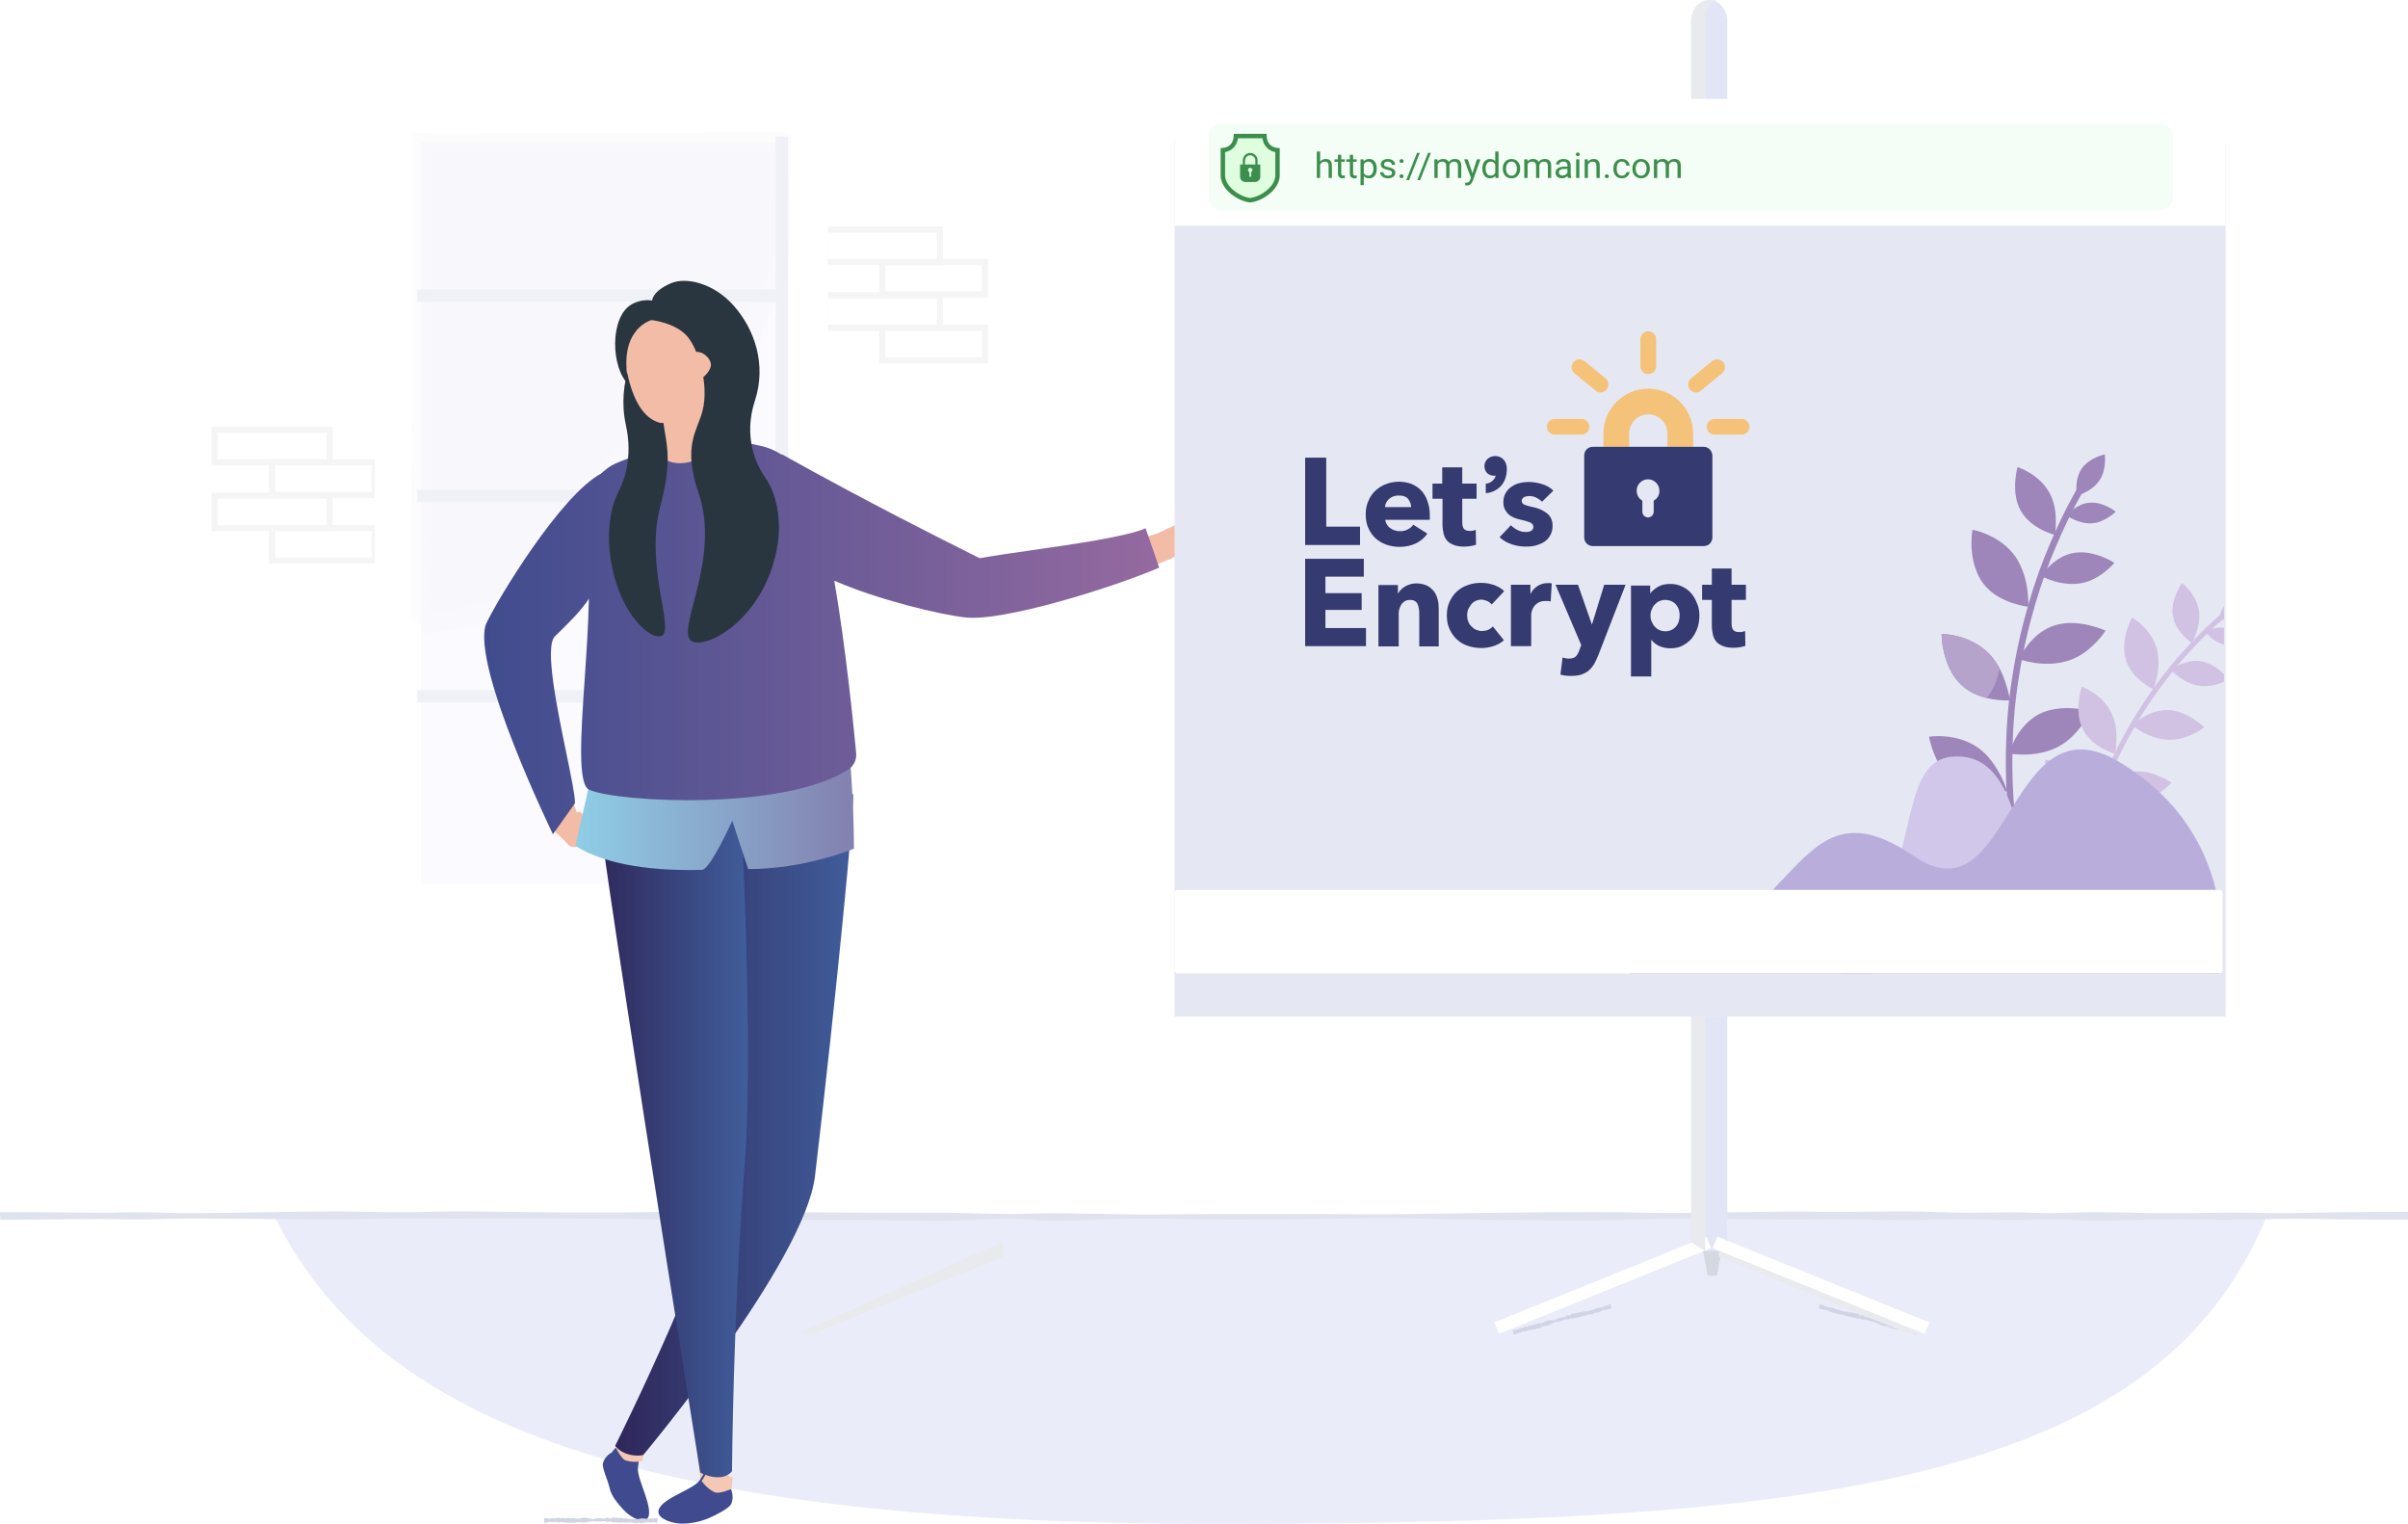 <svg width="779" height="493" viewBox="0 0 779 493" fill="none" xmlns="http://www.w3.org/2000/svg">
<g id="16">
<path id="Path" d="M89 393.836C120.65 457.186 199.493 492.915 393.448 492.918C586.995 492.921 697.441 480.139 733.118 393.836H89Z" fill="#EAEDF9"/>
<g id="Group 14">
<g id="Group 11">
<g id="Group">
<path id="Rectangle (Stroke)" fill-rule="evenodd" clip-rule="evenodd" d="M265.832 73.218H305.048V85.748H265.832V73.218ZM267.832 75.218V83.748H303.048V75.218H267.832Z" fill="#F5F5F5"/>
<path id="Rectangle Copy (Stroke)" fill-rule="evenodd" clip-rule="evenodd" d="M265.832 94.494H305.048V107.023H265.832V94.494ZM267.832 96.494V105.023H303.048V96.494H267.832Z" fill="#F5F5F5"/>
<path id="Rectangle (Stroke)_2" fill-rule="evenodd" clip-rule="evenodd" d="M284.44 83.748H319.612V96.278H284.44V83.748ZM286.44 85.748V94.278H317.612V85.748H286.44Z" fill="#F5F5F5"/>
<path id="Rectangle Copy 2 (Stroke)" fill-rule="evenodd" clip-rule="evenodd" d="M284.44 105.023H319.612V117.553H284.44V105.023ZM286.44 107.023V115.553H317.612V107.023H286.44Z" fill="#F5F5F5"/>
<path id="Rectangle (Stroke)_3" fill-rule="evenodd" clip-rule="evenodd" d="M68.421 138.016H107.638V150.545H68.421V138.016ZM70.421 140.016V148.545H105.638V140.016H70.421Z" fill="#F5F5F5"/>
<path id="Rectangle Copy (Stroke)_2" fill-rule="evenodd" clip-rule="evenodd" d="M68.421 159.291H107.638V171.821H68.421V159.291ZM70.421 161.291V169.821H105.638V161.291H70.421Z" fill="#F5F5F5"/>
<path id="Rectangle (Stroke)_4" fill-rule="evenodd" clip-rule="evenodd" d="M87.029 148.546H122.201V161.075H87.029V148.546ZM89.029 150.546V159.075H120.201V150.546H89.029Z" fill="#F5F5F5"/>
<path id="Rectangle Copy 2 (Stroke)_2" fill-rule="evenodd" clip-rule="evenodd" d="M87.029 169.821H122.201V182.351H87.029V169.821ZM89.029 171.821V180.351H120.201V171.821H89.029Z" fill="#F5F5F5"/>
</g>
<path id="Rectangle" d="M136.152 46.086H252.657V285.836H136.152V46.086Z" fill="#FAFAFF"/>
<g id="Path_2" opacity="0.3">
<path d="M136.152 201.6C145.14 201.41 180.148 194.628 185.089 184.095C190.03 173.563 191.322 159.699 198.036 151.397C206.543 140.894 220.023 143.71 229.801 135.643C241.822 125.726 241.436 102.55 251.885 89.597L252.657 46.086L136.632 46.251L136.152 201.6" fill="#F5F5F5"/>
<path d="M136.152 201.6C145.14 201.41 180.148 194.628 185.089 184.095C190.03 173.563 191.322 159.699 198.036 151.397C206.543 140.894 220.023 143.71 229.801 135.643C241.822 125.726 241.436 102.55 251.885 89.597L252.657 46.086L136.632 46.251L136.152 201.6" stroke="#F4F6F8" stroke-width="6.429"/>
</g>
<path id="Line 4 (Stroke)" fill-rule="evenodd" clip-rule="evenodd" d="M134.961 93.612H254.657V97.612H134.961V93.612Z" fill="#F0F0F7"/>
<path id="Line 4 Copy (Stroke)" fill-rule="evenodd" clip-rule="evenodd" d="M134.961 158.41H254.657V162.41H134.961V158.41Z" fill="#F0F0F7"/>
<path id="Line 4 Copy 2 (Stroke)" fill-rule="evenodd" clip-rule="evenodd" d="M134.961 223.207H254.657V227.207H134.961V223.207Z" fill="#F0F0F7"/>
<path id="Line 5 (Stroke)" fill-rule="evenodd" clip-rule="evenodd" d="M254.95 44.157V287.553H250.95V44.157H254.95Z" fill="#F0F0F7"/>
<path id="Line 6 (Stroke)" fill-rule="evenodd" clip-rule="evenodd" d="M120.023 26.038H287.611V28.038H120.023V26.038Z" fill="white"/>
</g>
<path id="Line 6" d="M266.765 61.475V131.942" stroke="white" stroke-width="2" stroke-linecap="square"/>
<path id="Line 6 Copy" d="M122.224 86.179V184.185" stroke="white" stroke-width="2" stroke-linecap="square"/>
</g>
<path id="Path_3" d="M0 392.061C8.121 392.11 16.237 392.097 24.358 392.213L30.449 392.256C32.479 392.28 34.509 392.28 36.539 392.256C38.569 392.207 40.6 392.134 42.63 392.122C44.66 392.11 46.69 392.122 48.721 392.158C52.781 392.219 56.841 392.402 60.885 392.39C64.929 392.377 69.006 392.329 73.049 392.304L97.407 391.921C101.468 391.921 105.528 391.811 109.572 391.842C113.616 391.872 117.693 391.951 121.736 392.024C125.78 392.097 129.857 392.122 133.901 392.067C137.944 392.012 142.022 391.866 146.065 391.848H152.156L158.246 391.909L170.411 392.055C174.471 392.097 178.531 392.195 182.575 392.195H194.74C202.86 392.335 210.977 391.909 219.098 391.957C223.158 391.957 227.218 392.268 231.262 392.28C232.277 392.31 233.292 392.28 234.307 392.28L237.353 392.17C239.383 392.073 241.413 392.079 243.443 392.085L267.801 392.183L279.966 392.256H304.295C308.355 392.256 312.415 392.377 316.459 392.481C320.503 392.584 324.58 392.718 328.623 392.669C332.667 392.621 336.744 392.408 340.788 392.426C348.909 392.426 357.025 392.706 365.146 392.803C369.206 392.883 373.267 392.803 377.31 392.803L389.475 392.718L395.565 392.669H413.82C421.941 392.669 430.058 392.669 438.179 392.773H450.343L462.507 392.596L474.672 392.39L486.836 392.25C494.957 392.134 503.074 392.11 511.194 392.061H517.285L523.376 392.103L535.54 392.323L541.631 392.353L547.721 392.304C551.781 392.304 555.842 392.201 559.886 392.134L572.05 391.963L578.141 391.878H584.231C592.352 392.146 600.469 391.945 608.589 391.878C610.62 391.842 612.65 391.848 614.68 391.842C616.71 391.836 618.74 391.842 620.77 391.89C624.831 391.957 628.891 392.164 632.935 392.213C641.056 392.396 649.172 391.957 657.293 392.268C661.353 392.396 665.414 392.414 669.457 392.268C671.488 392.207 673.518 392.11 675.548 392.103C677.578 392.097 679.608 392.103 681.639 392.134C685.699 392.134 689.759 392.274 693.803 392.335L699.894 392.402H705.984L718.149 392.256C722.209 392.195 726.264 392.209 730.313 392.298C738.434 392.53 746.55 392.298 754.671 392.158C758.732 392.049 762.792 392.055 766.836 392.018C770.879 391.982 774.956 391.957 779 391.976V394.477H766.836C766.836 394.477 758.715 394.477 754.671 394.392C750.628 394.307 746.55 394.228 742.507 394.228C738.463 394.228 734.386 394.301 730.342 394.416C726.299 394.532 722.222 394.574 718.178 394.544L706.014 394.374C697.893 394.374 689.776 394.617 681.655 394.794H675.565C673.535 394.794 671.504 394.648 669.474 394.556C665.414 394.349 661.353 394.368 657.31 394.52C655.28 394.599 653.249 394.623 651.219 394.635C649.189 394.648 647.159 394.635 645.129 394.538L639.038 394.374C637.008 394.374 634.978 394.313 632.947 394.374C628.887 394.374 624.827 394.593 620.783 394.648C618.753 394.648 616.723 394.696 614.692 394.648C612.662 394.599 610.632 394.648 608.602 394.581C600.481 394.471 592.365 394.228 584.244 394.489C568.006 394.581 551.765 394.015 535.527 394.27L523.363 394.611L517.272 394.696H511.182C503.061 394.696 494.944 394.696 486.824 394.611C478.703 394.526 470.586 394.508 462.465 394.234C454.345 393.96 446.228 393.875 438.107 394.088C421.87 394.404 405.628 394.574 389.391 394.459L377.227 394.197C373.166 394.148 369.106 394.106 365.062 394.197C361.019 394.288 356.941 394.447 352.898 394.568C350.868 394.641 348.837 394.721 346.807 394.733C344.777 394.745 342.747 394.824 340.717 394.794C339.701 394.794 338.686 394.751 337.671 394.714L334.626 394.544C332.596 394.435 330.566 394.295 328.535 394.246C324.475 394.179 320.415 394.325 316.371 394.526C312.327 394.727 308.25 394.842 304.207 394.836C300.163 394.83 296.086 394.757 292.042 394.721L279.878 394.605H267.713L243.582 394.623C241.551 394.623 239.521 394.623 237.491 394.483L234.446 394.343C233.431 394.343 232.416 394.282 231.401 394.307C227.34 394.307 223.28 394.562 219.236 394.544C211.115 394.544 202.999 394.13 194.878 394.185C178.641 394.015 162.399 394.185 146.162 394.148L133.997 394.106C129.937 394.106 125.876 394.106 121.833 394.221C117.789 394.337 113.712 394.428 109.668 394.441C105.625 394.453 101.548 394.398 97.504 394.386L73.146 394.203C69.085 394.203 65.025 394.106 60.981 394.142C56.938 394.179 52.861 394.319 48.817 394.386C46.787 394.386 44.757 394.459 42.726 394.435L36.636 394.343L33.59 394.301H30.545L24.455 394.355C16.334 394.489 8.217 394.501 0.096 394.562L0 392.061Z" fill="#E0E3ED"/>
<g id="Group 6">
<path id="Fill 479" fill-rule="evenodd" clip-rule="evenodd" d="M194.505 265.129C194.38 265.918 189.631 266.392 188.918 266.049C187.475 264.711 187.223 264.226 186.765 262.808C188.247 263.532 189.988 263.927 191.639 264.213C193.204 264.486 194.81 263.926 194.505 265.129Z" fill="#F5C7B5"/>
<path id="Fill 480" fill-rule="evenodd" clip-rule="evenodd" d="M187.45 262.419C191.084 265.923 193.522 266.468 194.36 268.451C194.698 269.259 186.886 276.153 183.881 273.303C183.703 273.131 181.863 271.117 179.643 268.908C181.167 267.051 187.343 262.38 187.45 262.419Z" fill="#F3BCA7"/>
<path id="Fill 482" fill-rule="evenodd" clip-rule="evenodd" d="M171.516 204.975C171.978 205.569 172.314 206.176 172.508 206.72C176.014 216.687 182.577 255.823 187.877 265.63C184.4 266.648 182.224 268.664 180.265 269.882C176.558 265.09 154.89 209.694 160.186 204.646C165.036 200.022 169.477 202.356 171.516 204.975Z" fill="#F3BCA7"/>
<path id="Fill 497" fill-rule="evenodd" clip-rule="evenodd" d="M264.983 156.847C274.569 159.619 301.744 175.104 316.415 180.391C334.409 186.877 322.684 195.28 316.495 194.818C300.192 193.6 256.138 183.647 256 176.364C255.943 173.21 263.245 156.345 264.983 156.847Z" fill="#F5C7B5"/>
<path id="Fill 498" fill-rule="evenodd" clip-rule="evenodd" d="M312.437 184.788C313.077 184.352 313.726 184.041 314.299 183.879C324.815 180.907 365.64 176.672 376.103 171.836C376.932 175.493 377.864 178.481 379 180.585C361.63 188.196 316.249 202.271 311.375 196.47C306.91 191.159 309.602 186.725 312.437 184.788Z" fill="#F3BCA7"/>
<path id="Fill 484" fill-rule="evenodd" clip-rule="evenodd" d="M210 345.775C210.406 348.361 226.529 478.168 226.529 478.168C230.016 480.584 235.238 479.743 235.31 479.479C235.31 479.479 238.711 345.802 237.865 339.836C234.484 342.694 212.366 347.757 210 345.775Z" fill="#F5C7B5"/>
<path id="Fill 485" fill-rule="evenodd" clip-rule="evenodd" d="M236.07 478.487L228.757 474.836C228.757 474.836 227.389 477.32 226.246 478.94C224.042 482.062 212.75 484.967 213.004 489.173C213.134 491.295 217.503 492.919 220.982 492.833C224.46 492.747 227.269 491.904 229.277 491.066C231.278 490.225 235.832 487.915 236.494 486.558C237.647 484.2 236.469 481.633 236.469 481.633C236.694 479.264 236.07 478.487 236.07 478.487Z" fill="#3F4B8E"/>
<path id="Fill 486" fill-rule="evenodd" clip-rule="evenodd" d="M200.015 467.836L207.057 470.215C207.057 470.215 206.536 472.943 206.365 474.892C206.035 478.65 211.946 488.475 209.33 491.326C208.011 492.768 204.126 490.944 201.837 488.498C199.543 486.055 197.741 483.687 197.28 481.547C196.701 478.877 194.695 474.792 195.039 473.358C195.633 470.87 197.919 469.829 197.919 469.829C199.145 467.968 200.015 467.836 200.015 467.836Z" fill="#3F4B8E"/>
<path id="Fill 487" fill-rule="evenodd" clip-rule="evenodd" d="M207.836 472.589C207.836 472.589 205.205 473.26 202.424 472.392C200.854 471.899 199 467.753 199 467.753C200.281 465.974 201.214 464.836 201.214 464.836L209 467.997C209 467.997 208.187 469.798 207.836 472.589Z" fill="#F5C7B5"/>
<path id="Fill 488" fill-rule="evenodd" clip-rule="evenodd" d="M275.979 256.836C270.322 259.003 248.526 259.993 231.878 258.071C227.073 287.383 231.553 338.51 233.476 378.903C234.328 396.8 199 467.689 199 467.689C202.207 471.61 208.053 470.906 208.164 470.542C208.164 470.542 260.372 408.256 263.67 380.321C270.558 321.943 276.397 261.543 275.979 256.836Z" fill="url(#paint0_linear_748_329)"/>
<path id="Fill 489" fill-rule="evenodd" clip-rule="evenodd" d="M227 479.065C227 479.065 228.509 481.391 231.143 482.666C232.63 483.389 236.728 481.58 236.728 481.58C236.942 479.367 237 477.873 237 477.873L229.148 474.836C229.148 474.836 228.572 476.74 227 479.065Z" fill="#F5C7B5"/>
<path id="Fill 490" fill-rule="evenodd" clip-rule="evenodd" d="M192.01 247.836C197.724 249.924 222.223 250.864 238.923 248.693C238.923 248.693 244.201 334.599 240.932 376.391C237.141 424.803 236.81 475.878 236.81 475.878C233.643 479.859 226.638 476.598 226.522 476.235C226.522 476.235 191.332 256.866 192.01 247.836Z" fill="url(#paint1_linear_748_329)"/>
<g id="Group 493">
<path id="Fill 491" fill-rule="evenodd" clip-rule="evenodd" d="M276.256 274.502C276.256 274.502 260.478 281.144 242.04 281.114L236.891 265.458C236.891 265.458 229.782 281.299 227.083 281.368C211.91 281.749 196.489 280.05 186.124 273.604L192.01 247.836L274.627 240.638C274.627 240.638 276.256 258.791 276.256 274.502Z" fill="url(#paint2_linear_748_329)"/>
</g>
<path id="Combined Shape" fill-rule="evenodd" clip-rule="evenodd" d="M252.802 147.023C250.72 145.676 248.338 144.665 245.609 144.115C241.97 143.384 231.156 140.836 231.156 140.836C231.156 140.836 223.805 147.664 218.8 148.205C215.365 148.577 212.311 144.996 212.311 144.996C212.311 144.996 200.062 149.185 197.858 150.567C196.589 151.362 195.474 152.231 194.501 153.156C181.318 160.181 160.84 194.012 157.235 201.836C152.349 215.254 178.876 269.836 178.876 269.836L186 259.836C186.108 257.691 184.808 251.383 183.242 243.781C180.182 228.935 176.106 209.156 179.522 205.836C184.45 201.047 188.323 197.132 190.517 193.624C190.343 201.996 189.73 211.037 189.153 219.556V219.556C187.911 237.896 186.832 253.82 190.644 255.462C200.244 259.597 253.953 262.317 274.549 248.807C276.268 247.677 277.164 245.671 276.975 243.632C276.151 234.853 273.591 209.232 269.893 187.827C284.157 194.059 304.371 198.859 312.205 199.702C324.381 201.19 360.287 189.973 375 183.606L370.612 170.853C364.782 173.515 347.604 175.985 333.774 177.973L333.699 177.984C327.361 178.894 321.352 179.758 316.917 180.559C316.736 180.453 315.675 179.922 313.859 179.015C305.472 174.823 281.004 162.595 253.12 147.044C253.006 147.016 252.901 147.009 252.802 147.023Z" fill="url(#paint3_linear_748_329)"/>
<path id="Fill 494" fill-rule="evenodd" clip-rule="evenodd" d="M229.083 119.836C227.972 120.822 216.393 128.651 213 128.214C213.061 129.26 215.69 140.257 213.698 146.306C214.818 151.814 228.524 151.298 232 141.756C230.342 139.139 228.581 124.975 229.083 119.836Z" fill="#F3BCA7"/>
<path id="Fill 496" fill-rule="evenodd" clip-rule="evenodd" d="M380.849 169.64C383.255 168.693 388.876 167.139 389.271 167.033C390.434 166.775 393.256 165.786 394.195 165.838C394.795 165.871 396.382 166.594 396.789 167.169C397.333 167.929 396.652 168.721 396.652 168.721C397.549 169.56 394.888 171.222 395.155 171.382C396.255 172.038 395.622 173.635 391.189 174.754C390.924 174.823 380.945 179.891 377.519 181.155C376.51 179.255 374.91 172.384 375.005 172.321C376.804 171.333 378.81 170.426 380.849 169.64Z" fill="#F3BCA7"/>
<path id="Fill 500" fill-rule="evenodd" clip-rule="evenodd" d="M213.618 163.689C217.161 150.401 215.954 145.101 215.029 139.42C214.078 133.576 213.438 127.528 215.115 122.975C215.007 122.813 206.765 113.524 203.714 118.104C201.716 123.747 200.938 130.541 202.496 137.602C204.773 147.92 201.9 155.663 200.111 159C197.138 164.554 196.837 172.213 197.056 175.852C198.325 197.09 210.469 207.575 214.139 205.601C218.172 203.433 208.527 182.791 213.618 163.689Z" fill="#29353F"/>
<path id="Fill 501" fill-rule="evenodd" clip-rule="evenodd" d="M214.311 102.848C208.116 102.635 203.217 105.482 202.059 111.758C201.642 114.005 203.221 134.07 213.395 136.73C217.696 137.855 225.612 129.786 225.775 124.488L225.994 117.197C226.204 110.174 220.969 103.074 214.311 102.848Z" fill="#F3BCA7"/>
<path id="Fill 502" fill-rule="evenodd" clip-rule="evenodd" d="M251.853 173.759C252.289 169.583 252.009 160.765 247.445 154.3C244.699 150.411 240.353 141.428 244.212 129.62C248.072 117.808 244.034 106.517 237.509 99.041C230.99 91.564 221.978 89.525 217.093 91.603C210.985 94.197 210.963 97.231 210.963 97.231C210.963 97.231 207.85 96.51 204.445 98.384C197.082 102.433 197.627 119.249 203.437 124.455C199.552 106.393 210.765 103.527 210.765 103.527C210.765 103.527 218.589 104.334 222.429 108.902C225.921 113.058 229.41 124.228 227.307 132.758C225.7 139.268 220.694 143.966 225.965 159.346C233.535 181.447 217.759 204.944 224.08 207.538C229.837 209.905 249.309 198.155 251.853 173.759Z" fill="#29353F"/>
<path id="Fill 503" fill-rule="evenodd" clip-rule="evenodd" d="M225.416 113.842C224.597 113.895 223.103 114.238 222 114.954C222.893 117.292 224.945 121 225.955 122.836C227.926 122.246 230.145 119.494 229.993 117.793C229.829 115.988 227.564 113.707 225.416 113.842Z" fill="#F3BCA7"/>
</g>
<g id="Group 16">
<path id="Path Copy 6" d="M521.345 423.239L520.992 423.334C520.877 423.364 520.735 423.402 520.554 423.411C520.356 423.422 520.159 423.451 519.964 423.495C519.851 423.548 519.745 423.611 519.648 423.684C519.525 423.738 519.387 423.757 519.259 423.739C519.118 423.719 518.971 423.72 518.825 423.742C518.68 423.783 518.538 423.836 518.402 423.899C518.114 424.035 517.818 424.208 517.501 424.372C517.339 424.45 517.171 424.516 516.998 424.571C516.798 424.616 516.595 424.631 516.397 424.614C516.198 424.607 515.995 424.661 515.827 424.767C515.669 424.886 515.484 424.978 515.286 425.035C514.887 425.142 514.43 425.082 513.997 425.154C513.54 425.193 513.094 425.35 512.722 425.603C512.622 425.664 512.503 425.696 512.386 425.694C512.262 425.687 512.127 425.64 512.007 425.628C511.948 425.628 511.888 425.644 511.836 425.673C511.781 425.712 511.731 425.755 511.687 425.802C511.59 425.897 511.466 425.891 511.353 425.926C510.891 426.05 510.405 426.111 509.916 426.203L509.197 426.395C508.95 426.49 508.68 426.512 508.436 426.456C508.189 426.377 507.891 426.445 507.698 426.625C507.606 426.711 507.481 426.767 507.349 426.782C507.219 426.802 507.089 426.807 506.961 426.797C506.706 426.771 506.442 426.785 506.183 426.838C505.935 426.915 505.694 427.009 505.463 427.12C504.979 427.282 504.485 427.415 503.985 427.516C503.739 427.582 503.479 427.593 503.227 427.635C502.977 427.699 502.738 427.801 502.525 427.937C502.085 428.183 501.626 428.403 501.153 428.595C500.712 428.815 500.214 428.924 499.726 428.908C499.247 428.964 498.783 429.14 498.399 429.412C498.203 429.53 497.986 429.618 497.759 429.672C497.651 429.701 497.526 429.67 497.41 429.672C497.3 429.683 497.192 429.712 497.091 429.757C496.895 429.856 496.695 429.946 496.49 430.027C496.386 430.06 496.278 430.075 496.172 430.073C496.059 430.063 495.95 430.043 495.836 430.03C495.378 429.921 495.085 430.354 494.672 430.253C494.472 430.198 494.237 430.271 494.107 430.429C493.983 430.56 493.788 430.631 493.6 430.614C493.27 430.586 492.928 430.62 492.599 430.715C492.458 430.775 492.321 430.845 492.19 430.923C492.066 430.988 491.925 431.025 491.785 431.031C491.654 431.027 491.523 431.031 491.391 431.043C491.272 431.066 491.159 431.108 491.057 431.167C490.776 431.372 490.456 431.533 490.113 431.642C490.027 431.67 489.939 431.694 489.851 431.712L489.759 431.737L489.381 430.326L489.472 430.301C489.559 430.273 489.646 430.25 489.735 430.231C490.075 430.136 490.427 430.094 490.772 430.106C490.891 430.097 491.008 430.065 491.115 430.014C491.232 429.942 491.344 429.864 491.45 429.781C491.564 429.7 491.704 429.651 491.847 429.64C491.999 429.644 492.152 429.635 492.305 429.616C492.638 429.515 492.946 429.355 493.207 429.148C493.361 429.024 493.587 428.999 493.748 429.087C493.828 429.146 493.94 429.17 494.054 429.151C494.167 429.132 494.27 429.073 494.333 428.989C494.639 428.646 495.158 429.054 495.489 428.734C495.576 428.671 495.666 428.597 495.76 428.538C495.857 428.492 495.962 428.464 496.069 428.455C496.274 428.4 496.512 428.444 496.735 428.429C496.845 428.418 496.954 428.389 497.054 428.344C497.163 428.314 497.255 428.226 497.358 428.174C497.578 428.102 497.807 428.062 498.036 428.056C498.509 428.084 498.997 427.966 499.409 427.723C499.782 427.411 500.261 427.206 500.764 427.143C501.01 427.095 501.258 427.058 501.506 427.033C501.767 426.986 502.031 426.984 502.281 427.027C502.527 427.082 502.799 427.06 503.047 426.964C503.268 426.826 503.498 426.701 503.736 426.588C504.187 426.349 504.68 426.182 505.188 426.095C505.447 426.125 505.715 426.122 505.981 426.085C506.11 426.051 506.231 425.994 506.333 425.916L506.655 425.633C506.75 425.544 506.863 425.468 506.987 425.411C507.1 425.351 507.233 425.345 507.388 425.446C507.706 425.652 507.931 425.532 508.126 425.278C508.207 425.168 508.315 425.071 508.442 424.997C508.554 424.941 508.678 424.908 508.802 424.9C509.05 424.868 509.305 424.859 509.55 424.813C510.032 424.718 510.497 424.559 510.973 424.486C511.087 424.455 511.201 424.425 511.335 424.468C511.399 424.495 511.466 424.517 511.536 424.532C511.596 424.532 511.656 424.516 511.707 424.486C511.814 424.428 511.911 424.333 512.012 424.277C512.12 424.228 512.24 424.206 512.356 424.214C512.479 424.215 512.601 424.237 512.718 424.24C512.831 424.238 512.945 424.227 513.058 424.208C513.279 424.179 513.499 424.137 513.716 424.081L514.939 423.714C515.131 423.669 515.326 423.632 515.521 423.602C515.719 423.563 515.908 423.485 516.072 423.376C516.232 423.257 516.413 423.16 516.607 423.09C516.78 423.039 516.955 423.001 517.132 422.973C517.482 422.929 517.818 422.908 518.13 422.859C518.277 422.831 518.422 422.792 518.563 422.743C518.699 422.683 518.825 422.608 518.938 422.519C519.04 422.439 519.167 422.385 519.3 422.363C519.42 422.371 519.542 422.366 519.663 422.35C519.853 422.283 520.036 422.203 520.211 422.109C520.369 422.037 520.51 421.994 520.625 421.944C520.846 421.855 520.972 421.822 520.972 421.822L521.345 423.239Z" fill="#D0D4E5"/>
<path id="Path Copy 7" d="M588.37 423.239L588.724 423.334C588.838 423.364 588.981 423.402 589.162 423.411C589.359 423.422 589.556 423.451 589.751 423.495C589.864 423.548 589.971 423.611 590.068 423.684C590.191 423.738 590.328 423.757 590.457 423.739C590.598 423.719 590.744 423.72 590.89 423.742C591.036 423.783 591.177 423.836 591.313 423.899C591.601 424.035 591.897 424.208 592.214 424.372C592.376 424.45 592.545 424.516 592.718 424.571C592.917 424.616 593.12 424.631 593.318 424.614C593.517 424.607 593.72 424.661 593.889 424.767C594.047 424.886 594.231 424.978 594.429 425.035C594.828 425.142 595.285 425.082 595.718 425.154C596.175 425.193 596.621 425.35 596.993 425.603C597.093 425.664 597.212 425.696 597.33 425.694C597.454 425.687 597.589 425.64 597.708 425.628C597.768 425.628 597.828 425.644 597.879 425.673C597.934 425.712 597.984 425.755 598.029 425.802C598.125 425.897 598.249 425.891 598.362 425.926C598.825 426.05 599.31 426.111 599.799 426.203L600.519 426.395C600.765 426.49 601.035 426.512 601.279 426.456C601.526 426.377 601.824 426.445 602.017 426.625C602.109 426.711 602.235 426.767 602.367 426.782C602.496 426.802 602.627 426.807 602.754 426.797C603.009 426.771 603.273 426.785 603.532 426.838C603.78 426.915 604.021 427.009 604.252 427.12C604.736 427.282 605.23 427.415 605.731 427.516C605.976 427.582 606.236 427.593 606.488 427.635C606.739 427.699 606.977 427.801 607.19 427.937C607.631 428.183 608.089 428.403 608.562 428.595C609.004 428.815 609.502 428.924 609.989 428.908C610.469 428.964 610.932 429.14 611.316 429.412C611.512 429.53 611.729 429.618 611.956 429.672C612.065 429.701 612.189 429.67 612.305 429.672C612.415 429.683 612.524 429.712 612.625 429.757C612.82 429.856 613.021 429.946 613.226 430.027C613.329 430.06 613.437 430.075 613.544 430.073C613.656 430.063 613.766 430.043 613.879 430.03C614.337 429.921 614.631 430.354 615.043 430.253C615.244 430.198 615.478 430.271 615.608 430.429C615.733 430.56 615.928 430.631 616.115 430.614C616.445 430.586 616.787 430.62 617.116 430.715C617.257 430.775 617.394 430.845 617.525 430.923C617.65 430.988 617.79 431.025 617.93 431.031C618.061 431.027 618.193 431.031 618.325 431.043C618.443 431.066 618.557 431.108 618.659 431.167C618.939 431.372 619.26 431.533 619.602 431.642C619.688 431.67 619.776 431.694 619.865 431.712L619.956 431.737L620.334 430.326L620.243 430.301C620.157 430.273 620.069 430.25 619.98 430.231C619.64 430.136 619.288 430.094 618.943 430.106C618.825 430.097 618.708 430.065 618.601 430.014C618.484 429.942 618.372 429.864 618.265 429.781C618.151 429.7 618.011 429.651 617.869 429.64C617.717 429.644 617.563 429.635 617.41 429.616C617.078 429.515 616.769 429.355 616.508 429.148C616.354 429.024 616.128 428.999 615.967 429.087C615.887 429.146 615.775 429.17 615.662 429.151C615.548 429.132 615.445 429.073 615.382 428.989C615.076 428.646 614.557 429.054 614.227 428.734C614.139 428.671 614.049 428.597 613.955 428.538C613.858 428.492 613.753 428.464 613.647 428.455C613.441 428.4 613.203 428.444 612.981 428.429C612.87 428.418 612.762 428.389 612.661 428.344C612.552 428.314 612.46 428.226 612.358 428.174C612.138 428.102 611.908 428.062 611.68 428.056C611.206 428.084 610.718 427.966 610.307 427.723C609.933 427.411 609.454 427.206 608.951 427.143C608.705 427.095 608.457 427.058 608.21 427.033C607.949 426.986 607.685 426.984 607.434 427.027C607.188 427.082 606.916 427.06 606.668 426.964C606.448 426.826 606.218 426.701 605.979 426.588C605.529 426.349 605.035 426.182 604.527 426.095C604.268 426.125 604.001 426.122 603.734 426.085C603.605 426.051 603.484 425.994 603.382 425.916L603.06 425.633C602.965 425.544 602.853 425.468 602.728 425.411C602.615 425.351 602.482 425.345 602.327 425.446C602.009 425.652 601.784 425.532 601.589 425.278C601.509 425.168 601.4 425.071 601.273 424.997C601.161 424.941 601.038 424.908 600.913 424.9C600.665 424.868 600.41 424.859 600.166 424.813C599.683 424.718 599.218 424.559 598.742 424.486C598.628 424.455 598.514 424.425 598.38 424.468C598.317 424.495 598.249 424.517 598.179 424.532C598.12 424.532 598.059 424.516 598.008 424.486C597.901 424.428 597.804 424.333 597.703 424.277C597.595 424.228 597.475 424.206 597.359 424.214C597.236 424.215 597.114 424.237 596.997 424.24C596.884 424.238 596.77 424.227 596.657 424.208C596.436 424.179 596.216 424.137 596 424.081L594.777 423.714C594.584 423.669 594.39 423.632 594.195 423.602C593.996 423.563 593.808 423.485 593.643 423.376C593.483 423.257 593.302 423.16 593.108 423.09C592.936 423.039 592.76 423.001 592.583 422.973C592.234 422.929 591.897 422.908 591.586 422.859C591.439 422.831 591.293 422.792 591.152 422.743C591.016 422.683 590.89 422.608 590.777 422.519C590.675 422.439 590.548 422.385 590.415 422.363C590.296 422.371 590.174 422.366 590.052 422.35C589.862 422.283 589.679 422.203 589.505 422.109C589.346 422.037 589.205 421.994 589.09 421.944C588.869 421.855 588.743 421.822 588.743 421.822L588.37 423.239Z" fill="#D0D4E5"/>
<path id="Path_4" d="M547.116 6.846V404.704H558.772V6.846C558.772 3.065 556.163 0 552.944 0H552.944C549.725 2.24128e-06 547.116 3.065 547.116 6.846Z" fill="#E2E5F5"/>
<path id="Path_5" d="M552.413 412.569L550.944 404.704H556.944L555.475 412.569C555.461 412.644 554.776 412.704 553.944 412.704C553.113 412.704 552.427 412.644 552.413 412.569Z" fill="#D4D8E0"/>
<rect id="Rectangle_2" x="552.046" y="400.001" width="4" height="74" transform="rotate(68 552.046 400.001)" fill="white"/>
<path id="Rectangle Copy 12" fill-rule="evenodd" clip-rule="evenodd" d="M556.042 401.612L556.042 406.527L617.545 431.43L622.654 431.43L556.042 401.612Z" fill="#E8EAEE"/>
<rect id="Rectangle_3" width="4" height="74" transform="matrix(-0.375 0.927 0.927 0.375 555.541 400.001)" fill="white"/>
<path id="Path_6" d="M555.295 0.135C554.858 0.047 554.407 0 553.944 0C550.173 0 547.116 3.065 547.116 6.846V401.734L551.628 404.704V6.846C551.628 3.529 553.204 0.763 555.295 0.135Z" fill="#E8EAEE"/>
<g id="Group 18">
<g id="Fill 512" filter="url(#filter0_d_748_329)">
<path fill-rule="evenodd" clip-rule="evenodd" d="M380 315.836H720V31.836H380V315.836Z" fill="#E5E8F3"/>
</g>
<mask id="mask0_748_329" style="mask-type:alpha" maskUnits="userSpaceOnUse" x="380" y="31" width="340" height="285">
<path id="Fill 512_2" fill-rule="evenodd" clip-rule="evenodd" d="M380 315.836H720V31.836H380V315.836Z" fill="white"/>
</mask>
<g mask="url(#mask0_748_329)">
</g>
<g id="let-s-encrypt 1">
<g id="Group_2">
<g id="Group_3">
<path id="Vector" d="M547.752 144.528H539.442V140.242C539.442 136.83 536.642 134.031 533.231 134.031C529.819 134.031 527.02 136.83 527.02 140.242V144.528H518.709V140.242C518.709 132.194 525.27 125.72 533.231 125.72C541.279 125.72 547.752 132.281 547.752 140.242V144.528Z" fill="#F4C278"/>
<path id="Vector_2" d="M551.164 144.528H515.298C513.723 144.528 512.498 145.753 512.498 147.328V173.834C512.498 175.408 513.723 176.633 515.298 176.633H551.164C552.739 176.633 553.963 175.408 553.963 173.834V147.328C553.876 145.753 552.651 144.528 551.164 144.528ZM534.98 161.937V165.523C534.98 166.486 534.193 167.36 533.143 167.36C532.181 167.36 531.306 166.573 531.306 165.523V161.937C530.169 161.324 529.469 160.1 529.469 158.7C529.469 156.688 531.131 155.026 533.143 155.026C535.155 155.026 536.817 156.688 536.817 158.7C536.905 160.1 536.118 161.324 534.98 161.937Z" fill="#353A70"/>
<path id="Vector_3" d="M511.623 140.592H502.963C501.563 140.592 500.426 139.455 500.426 138.055C500.426 136.655 501.563 135.518 502.963 135.518H511.623C513.023 135.518 514.16 136.655 514.16 138.055C514.16 139.455 513.023 140.592 511.623 140.592Z" fill="#F4C278"/>
<path id="Vector_4" d="M517.747 126.945C517.222 126.945 516.61 126.77 516.172 126.333L509.349 120.734C508.299 119.859 508.124 118.285 508.999 117.148C509.874 116.098 511.448 115.923 512.586 116.798L519.409 122.396C520.459 123.271 520.634 124.846 519.759 125.983C519.146 126.595 518.447 126.945 517.747 126.945Z" fill="#F4C278"/>
<path id="Vector_5" d="M533.231 120.997C531.831 120.997 530.694 119.859 530.694 118.46V109.712C530.694 108.312 531.831 107.175 533.231 107.175C534.63 107.175 535.768 108.312 535.768 109.712V118.46C535.768 119.859 534.63 120.997 533.231 120.997Z" fill="#F4C278"/>
<path id="Vector_6" d="M548.627 126.945C547.927 126.945 547.14 126.595 546.702 125.983C545.828 124.933 546.003 123.271 547.052 122.396L553.876 116.798C554.925 115.923 556.587 116.098 557.462 117.148C558.337 118.197 558.162 119.859 557.112 120.734L550.289 126.333C549.764 126.77 549.239 126.945 548.627 126.945Z" fill="#F4C278"/>
<path id="Vector_7" d="M563.411 140.592H554.663C553.263 140.592 552.126 139.455 552.126 138.055C552.126 136.655 553.263 135.518 554.663 135.518H563.411C564.81 135.518 565.948 136.655 565.948 138.055C565.948 139.455 564.81 140.592 563.411 140.592Z" fill="#F4C278"/>
</g>
<path id="Vector_8" d="M422.22 176.283V148.028H429.043V170.335H439.978V176.283H422.22ZM462.548 166.573V167.36V168.148H448.114C448.201 168.673 448.376 169.197 448.639 169.635C448.901 170.072 449.251 170.51 449.688 170.772C450.126 171.122 450.651 171.384 451.176 171.559C451.7 171.734 452.313 171.822 452.838 171.822C453.887 171.822 454.762 171.647 455.462 171.209C456.162 170.86 456.774 170.335 457.212 169.722L461.76 172.609C460.798 174.009 459.574 174.971 458.086 175.758C456.599 176.458 454.762 176.896 452.75 176.896C451.263 176.896 449.863 176.633 448.551 176.196C447.239 175.758 446.102 175.059 445.052 174.184C444.09 173.309 443.302 172.172 442.69 170.86C442.078 169.547 441.815 168.06 441.815 166.398C441.815 164.736 442.078 163.336 442.69 162.024C443.215 160.712 444.002 159.575 444.965 158.7C445.927 157.825 447.064 157.038 448.376 156.6C449.688 156.076 451.088 155.813 452.575 155.813C454.062 155.813 455.375 156.076 456.599 156.513C457.824 157.038 458.874 157.738 459.748 158.612C460.623 159.575 461.323 160.712 461.76 162.024C462.285 163.424 462.548 164.911 462.548 166.573ZM456.512 164.124C456.512 163.074 456.162 162.199 455.549 161.412C454.937 160.625 453.887 160.275 452.575 160.275C451.963 160.275 451.351 160.362 450.826 160.537C450.301 160.712 449.863 160.974 449.426 161.324C448.989 161.674 448.726 162.112 448.464 162.549C448.201 162.986 448.114 163.511 448.026 164.036H456.512V164.124ZM473.045 161.324V168.935C473.045 169.897 473.22 170.597 473.57 171.034C473.92 171.472 474.532 171.734 475.495 171.734C475.845 171.734 476.194 171.734 476.544 171.647C476.894 171.559 477.244 171.472 477.419 171.384L477.507 176.196C477.069 176.371 476.457 176.458 475.757 176.633C475.057 176.721 474.357 176.808 473.658 176.808C472.345 176.808 471.208 176.633 470.333 176.283C469.459 175.933 468.671 175.496 468.146 174.884C467.622 174.271 467.184 173.484 467.009 172.609C466.834 171.734 466.659 170.772 466.659 169.722V161.324H463.423V156.426H466.572V151.177H473.045V156.426H477.682V161.324H473.045ZM483.718 147.503C481.793 147.503 480.219 148.902 480.219 150.739C480.219 152.664 481.531 153.889 483.455 153.889C483.63 153.889 483.805 153.889 483.893 153.801C483.543 155.201 482.231 156.251 480.918 156.426H480.656V159.487H481.006C482.58 159.312 484.068 158.612 485.205 157.563C486.692 156.163 487.479 154.064 487.479 151.614C487.479 149.252 485.905 147.503 483.718 147.503ZM498.851 162.287C498.327 161.762 497.714 161.324 497.014 160.974C496.315 160.625 495.527 160.45 494.74 160.45C494.128 160.45 493.603 160.537 493.078 160.799C492.553 161.062 492.291 161.412 492.291 162.024C492.291 162.549 492.553 162.986 493.165 163.249C493.778 163.511 494.652 163.774 495.965 164.036C496.752 164.211 497.452 164.386 498.239 164.736C499.026 165.086 499.639 165.436 500.251 165.873C500.863 166.311 501.388 166.923 501.738 167.623C502.088 168.323 502.263 169.11 502.263 170.072C502.263 171.297 502.001 172.347 501.476 173.221C500.951 174.096 500.339 174.796 499.464 175.321C498.677 175.846 497.714 176.196 496.752 176.458C495.702 176.721 494.74 176.808 493.69 176.808C492.028 176.808 490.454 176.546 488.966 176.021C487.392 175.496 486.08 174.709 485.117 173.746L488.791 169.897C489.404 170.51 490.104 171.034 490.978 171.472C491.853 171.909 492.728 172.084 493.69 172.084C494.215 172.084 494.74 171.997 495.265 171.734C495.79 171.472 496.052 171.034 496.052 170.422C496.052 169.81 495.702 169.372 495.09 169.022C494.478 168.76 493.428 168.41 492.116 168.148C491.416 167.973 490.716 167.798 490.016 167.535C489.316 167.273 488.704 166.923 488.179 166.486C487.654 166.048 487.217 165.436 486.867 164.823C486.517 164.124 486.342 163.336 486.342 162.462C486.342 161.237 486.604 160.275 487.129 159.4C487.654 158.525 488.267 157.913 489.054 157.388C489.841 156.863 490.716 156.426 491.678 156.251C492.64 155.988 493.603 155.901 494.565 155.901C496.052 155.901 497.539 156.163 498.939 156.6C500.339 157.038 501.563 157.738 502.526 158.7L498.851 162.287ZM422.22 209V180.745H441.203V186.518H428.781V191.854H440.503V197.278H428.781V203.139H441.903V209H422.22ZM459.136 209V198.153C459.136 197.628 459.049 197.103 458.961 196.578C458.874 196.053 458.699 195.616 458.524 195.266C458.349 194.916 457.999 194.566 457.649 194.391C457.299 194.129 456.774 194.041 456.162 194.041C455.549 194.041 455.025 194.129 454.587 194.391C454.15 194.654 453.8 194.916 453.45 195.354C453.188 195.791 452.925 196.228 452.75 196.753C452.575 197.278 452.488 197.803 452.488 198.328V209.088H445.927V189.23H452.225V191.942H452.313C452.575 191.505 452.838 191.067 453.275 190.717C453.625 190.28 454.15 189.93 454.587 189.667C455.112 189.405 455.637 189.143 456.249 188.968C456.862 188.793 457.474 188.705 458.174 188.705C459.486 188.705 460.623 188.968 461.586 189.405C462.548 189.842 463.248 190.542 463.86 191.242C464.472 192.029 464.822 192.904 465.085 193.866C465.347 194.829 465.435 195.791 465.435 196.841V209.088H459.136V209ZM482.58 195.529C482.231 195.091 481.706 194.654 481.093 194.391C480.481 194.129 479.781 193.954 479.169 193.954C478.469 193.954 477.857 194.129 477.332 194.391C476.807 194.654 476.282 195.004 475.932 195.529C475.582 196.053 475.232 196.491 474.97 197.103C474.707 197.716 474.62 198.328 474.62 199.028C474.62 199.728 474.707 200.34 474.97 200.952C475.145 201.565 475.495 202.089 475.932 202.527C476.369 202.964 476.807 203.402 477.419 203.664C478.032 203.927 478.644 204.101 479.344 204.101C480.044 204.101 480.656 204.014 481.356 203.752C481.968 203.489 482.493 203.139 482.93 202.614L486.517 207.076C485.73 207.863 484.592 208.475 483.368 208.913C482.056 209.35 480.656 209.613 479.256 209.613C477.682 209.613 476.194 209.35 474.882 208.913C473.483 208.475 472.345 207.776 471.296 206.813C470.333 205.939 469.546 204.801 468.934 203.489C468.321 202.177 468.059 200.69 468.059 199.028C468.059 197.366 468.321 195.966 468.934 194.654C469.546 193.342 470.333 192.204 471.296 191.33C472.258 190.455 473.483 189.667 474.882 189.23C476.282 188.705 477.682 188.53 479.256 188.53C479.956 188.53 480.656 188.618 481.356 188.705C482.056 188.88 482.755 189.055 483.368 189.23C483.98 189.493 484.592 189.755 485.205 190.105C485.73 190.455 486.255 190.805 486.604 191.242L482.58 195.529ZM501.651 194.566C501.388 194.479 501.038 194.391 500.776 194.391H499.989C499.114 194.391 498.414 194.566 497.802 194.829C497.189 195.179 496.752 195.529 496.402 195.966C496.052 196.403 495.79 196.928 495.615 197.453C495.44 197.978 495.352 198.415 495.352 198.853V209H488.791V189.143H495.09V192.029H495.177C495.702 190.98 496.402 190.192 497.364 189.58C498.327 188.968 499.376 188.618 500.601 188.618H501.388C501.651 188.618 501.826 188.705 502.001 188.705L501.651 194.566ZM517.047 211.975C516.61 213.024 516.172 213.899 515.735 214.774C515.21 215.561 514.685 216.261 513.985 216.873C513.285 217.486 512.498 217.836 511.623 218.186C510.749 218.448 509.611 218.623 508.387 218.623C507.774 218.623 507.162 218.623 506.462 218.535C505.85 218.448 505.237 218.361 504.8 218.186L505.5 212.674C505.85 212.762 506.2 212.849 506.55 212.937C506.9 213.024 507.249 213.024 507.599 213.024C508.649 213.024 509.349 212.762 509.786 212.324C510.224 211.887 510.661 211.187 510.924 210.312L511.536 208.65L503.225 189.143H510.486L514.948 201.914H515.035L518.972 189.143H525.882L517.047 211.975ZM549.764 199.028C549.764 200.427 549.589 201.74 549.152 203.052C548.714 204.364 548.102 205.414 547.315 206.463C546.527 207.426 545.478 208.213 544.34 208.825C543.203 209.438 541.804 209.7 540.316 209.7C539.092 209.7 537.954 209.438 536.817 209C535.768 208.475 534.893 207.863 534.28 206.988H534.193V218.798H527.632V189.405H533.843V191.854H533.93C534.543 191.067 535.418 190.367 536.467 189.755C537.517 189.143 538.829 188.88 540.316 188.88C541.716 188.88 543.028 189.143 544.253 189.755C545.39 190.28 546.44 191.067 547.227 192.029C548.015 192.992 548.627 194.129 549.064 195.354C549.502 196.316 549.764 197.628 549.764 199.028ZM543.378 199.028C543.378 198.415 543.291 197.803 543.116 197.191C542.941 196.578 542.591 196.053 542.241 195.616C541.891 195.179 541.366 194.741 540.754 194.479C540.141 194.216 539.529 194.041 538.742 194.041C537.954 194.041 537.342 194.216 536.73 194.479C536.117 194.741 535.68 195.179 535.243 195.616C534.805 196.053 534.543 196.666 534.28 197.278C534.018 197.89 533.93 198.503 533.93 199.115C533.93 199.728 534.018 200.34 534.28 200.952C534.543 201.565 534.805 202.089 535.243 202.614C535.68 203.052 536.117 203.489 536.73 203.752C537.342 204.014 537.954 204.189 538.742 204.189C539.529 204.189 540.229 204.014 540.754 203.752C541.366 203.489 541.804 203.052 542.241 202.614C542.591 202.177 542.941 201.565 543.116 200.952C543.291 200.252 543.378 199.64 543.378 199.028ZM560.174 194.041V201.652C560.174 202.614 560.349 203.314 560.699 203.752C561.049 204.189 561.661 204.451 562.624 204.451C562.973 204.451 563.323 204.451 563.673 204.364C564.023 204.276 564.373 204.189 564.548 204.101L564.636 208.913C564.198 209.088 563.586 209.175 562.886 209.35C562.186 209.438 561.486 209.525 560.786 209.525C559.474 209.525 558.337 209.35 557.462 209C556.587 208.65 555.8 208.213 555.275 207.601C554.75 206.988 554.313 206.201 554.138 205.326C553.963 204.451 553.788 203.489 553.788 202.439V194.041H550.639V189.143H553.788V183.894H560.174V189.143H564.81V194.041H560.174Z" fill="#353A70"/>
</g>
</g>
<g id="Group 4 94" clip-path="url(#clip0_748_329)">
<g id="Mail">
<g id="Artboard">
<g id="202003-05_RZL_data_protection-01">
<g id="Group-4">
<g id="Group 610">
<g id="Group-2">
<path id="Fill-64" fill-rule="evenodd" clip-rule="evenodd" d="M652.656 283.025L654.723 282.582C654.723 282.582 654.353 280.615 653.712 277.172C653.008 273.738 652.341 268.772 651.737 262.8C650.607 250.856 650.543 234.713 653.132 218.881C655.583 203.033 660.366 187.628 665.172 176.617C669.85 165.539 674.039 158.683 674.039 158.683L672.205 157.641C672.205 157.641 667.961 164.582 663.228 175.794C658.363 186.936 653.525 202.522 651.046 218.555C648.426 234.573 648.49 250.906 649.638 262.996C650.246 269.042 650.923 274.072 651.632 277.547C652.286 281.032 652.656 283.025 652.656 283.025Z" fill="#9E85BA"/>
<path id="Fill-65" fill-rule="evenodd" clip-rule="evenodd" d="M653.799 165.331C655.555 168.351 658.317 170.235 660.617 171.401C662.922 172.564 664.77 173.01 664.77 173.01C664.77 173.01 665.117 171.141 665.067 168.525C665.094 165.947 664.719 162.594 663.091 159.538C661.445 156.476 658.912 154.353 656.708 153.004C654.513 151.651 652.684 151.09 652.684 151.09C652.684 151.09 652.071 153.129 651.929 155.95C651.81 158.78 651.984 162.288 653.799 165.331Z" fill="#9E85BA"/>
<path id="Fill-66" fill-rule="evenodd" clip-rule="evenodd" d="M673.421 188.609C670.147 189.242 666.832 188.691 664.376 187.953C661.907 187.214 660.247 186.271 660.247 186.271C660.247 186.271 661.312 184.678 663.192 182.936C665.076 181.197 667.719 179.311 671.094 178.813C674.418 178.292 677.633 179.137 680.038 180.075C682.439 181.017 684.026 182.049 684.026 182.049C684.026 182.049 682.983 183.365 681.099 184.818C679.288 186.302 676.705 187.979 673.421 188.609Z" fill="#9E85BA"/>
<path id="Fill-67" fill-rule="evenodd" clip-rule="evenodd" d="M676.956 169.249C672.589 169.662 668.565 166.737 668.565 166.737C668.565 166.737 669.361 165.775 670.7 164.765C672.031 163.751 673.915 162.709 676.16 162.589C680.582 162.331 684.428 165.497 684.428 165.497C684.428 165.497 683.632 166.328 682.279 167.198C680.944 168.074 679.146 169.057 676.956 169.249Z" fill="#9E85BA"/>
<path id="Fill-68" fill-rule="evenodd" clip-rule="evenodd" d="M679.119 155.462C676.75 159.053 671.931 160.29 671.931 160.29C671.931 160.29 670.893 155.387 673.417 151.599C676.051 147.877 680.903 147 680.903 147C680.903 147 681.616 151.953 679.119 155.462Z" fill="#9E85BA"/>
<path id="Fill-69" fill-rule="evenodd" clip-rule="evenodd" d="M641.581 188.737C644.141 192.132 647.896 193.98 650.868 195.004C653.868 196.028 656.186 196.256 656.186 196.256C656.186 196.256 656.259 193.918 655.871 190.769C655.441 187.607 654.357 183.54 652.025 180.09C649.633 176.622 646.172 174.382 643.291 173.067C640.41 171.745 638.101 171.35 638.101 171.35C638.101 171.35 637.648 173.979 637.813 177.464C638.046 180.973 639.043 185.353 641.581 188.737Z" fill="#9E85BA"/>
<path id="Fill-70" fill-rule="evenodd" clip-rule="evenodd" d="M669.489 213.569C665.606 214.9 661.591 214.878 658.441 214.437C655.304 214.008 653.118 213.177 653.118 213.177C653.118 213.177 653.324 212.639 653.808 211.796C654.302 210.957 655.048 209.809 656.026 208.586C657.961 206.127 660.915 203.4 664.898 202.224C668.826 201.031 672.868 201.526 675.945 202.261C679.023 203.002 681.136 203.98 681.136 203.98C681.136 203.98 680.125 205.71 678.122 207.749C676.128 209.79 673.371 212.237 669.489 213.569Z" fill="#9E85BA"/>
<path id="Fill-71" fill-rule="evenodd" clip-rule="evenodd" d="M634.539 221.586C637.689 224.506 641.608 225.684 644.736 226.193C647.859 226.694 650.191 226.529 650.191 226.529C650.191 226.529 649.944 224.22 648.906 221.166C647.937 218.123 646.346 214.324 643.323 211.296C640.314 208.275 636.619 206.675 633.533 205.864C630.473 205.052 628.123 205.052 628.123 205.052C628.123 205.052 628.059 207.7 628.928 211.124C629.751 214.539 631.328 218.66 634.539 221.586Z" fill="#9E85BA"/>
<path id="Fill-72" fill-rule="evenodd" clip-rule="evenodd" d="M666.224 241.335C662.712 243.304 658.665 243.961 655.501 244.062C652.332 244.171 650.045 243.724 650.045 243.724C650.045 243.724 650.612 241.452 652.057 238.703C653.63 235.958 656.127 232.774 659.73 230.933C663.407 229.095 667.522 228.905 670.673 229.109C673.833 229.319 676.074 229.927 676.074 229.927C676.074 229.927 675.264 231.791 673.76 234.149C672.232 236.501 669.667 239.361 666.224 241.335Z" fill="#9E85BA"/>
<path id="Fill-73" fill-rule="evenodd" clip-rule="evenodd" d="M633.084 253.595C636.633 255.968 640.684 256.489 643.844 256.48C647.009 256.466 649.291 255.922 649.291 255.922C649.291 255.922 648.701 253.681 647.224 250.837C645.678 247.991 643.529 244.5 640.104 241.999C636.679 239.503 632.668 238.514 629.513 238.213C626.353 237.905 624.049 238.285 624.049 238.285C624.049 238.285 625.809 248.864 633.084 253.595Z" fill="#9E85BA"/>
<path id="Fill-74" fill-rule="evenodd" clip-rule="evenodd" d="M667.586 267.862C664.417 270.381 660.526 271.703 657.421 272.334C654.311 272.97 651.988 272.906 651.988 272.906C651.988 272.906 652.752 263.513 659.497 258.698C662.789 256.288 666.75 255.438 669.914 255.122C673.065 254.816 675.374 255.044 675.374 255.044C675.374 255.044 675.022 256.997 673.833 259.562C672.58 262.141 670.742 265.338 667.586 267.862Z" fill="#9677EF"/>
<path id="Fill-453" fill-rule="evenodd" clip-rule="evenodd" d="M642.655 225.769C639.985 225.107 637.022 223.888 634.539 221.586C631.328 218.66 629.751 214.539 628.928 211.124C628.059 207.7 628.123 205.052 628.123 205.052C628.123 205.052 630.473 205.052 633.533 205.864C636.619 206.675 640.314 208.275 643.323 211.296C644.8 212.776 645.934 214.44 646.826 216.11C646.336 219.759 644.905 222.963 642.655 225.769Z" fill="#B6A3CC"/>
</g>
</g>
<g id="Group 611">
<g id="Group-2_2">
<path id="Fill-64_2" fill-rule="evenodd" clip-rule="evenodd" d="M671.212 286.374L672.861 286.588C672.861 286.588 673.102 285.033 673.532 282.311C673.911 279.58 674.72 275.722 675.841 271.135C678.14 261.982 682.331 249.996 688.407 238.936C694.386 227.828 701.978 217.661 708.433 210.758C714.81 203.772 719.717 199.788 719.717 199.788L718.631 198.534C718.631 198.534 713.661 202.567 707.208 209.637C700.674 216.622 692.994 226.909 686.947 238.147C680.798 249.336 676.557 261.463 674.233 270.73C673.096 275.372 672.277 279.28 671.891 282.043C671.46 284.798 671.212 286.374 671.212 286.374Z" fill="#D1C2E3"/>
<path id="Fill-65_2" fill-rule="evenodd" clip-rule="evenodd" d="M702.967 199.406C703.476 202.107 705.029 204.229 706.429 205.698C707.832 207.165 709.085 207.981 709.085 207.981C709.085 207.981 709.834 206.686 710.483 204.733C711.18 202.829 711.783 200.244 711.378 197.551C710.962 194.848 709.641 192.608 708.36 191.029C707.088 189.45 705.879 188.554 705.879 188.554C705.879 188.554 704.889 189.905 704.043 191.959C703.212 194.027 702.42 196.673 702.967 199.406Z" fill="#D1C2E3"/>
<path id="Fill-66_2" fill-rule="evenodd" clip-rule="evenodd" d="M711.401 221.818C708.807 221.427 706.494 220.149 704.867 218.956C703.23 217.76 702.246 216.625 702.246 216.625C702.246 216.625 703.455 215.723 705.306 214.926C707.159 214.131 709.615 213.426 712.248 213.943C714.85 214.429 717.011 215.901 718.549 217.227C720.081 218.556 720.987 219.738 720.987 219.738C720.987 219.738 719.868 220.44 718.09 221.023C716.358 221.647 714.001 222.213 711.401 221.818Z" fill="#D1C2E3"/>
<path id="Fill-67_2" fill-rule="evenodd" clip-rule="evenodd" d="M719.109 208.391C715.762 207.55 713.546 204.325 713.546 204.325C713.546 204.325 714.389 203.82 715.648 203.424C716.901 203.021 718.571 202.743 720.268 203.243C723.614 204.213 725.635 207.57 725.635 207.57C725.635 207.57 724.826 207.978 723.594 208.267C722.374 208.567 720.784 208.824 719.109 208.391Z" fill="#D1C2E3"/>
<path id="Fill-68_2" fill-rule="evenodd" clip-rule="evenodd" d="M724.327 198.734C721.628 200.775 717.729 200.426 717.729 200.426C717.729 200.426 718.247 196.518 721.113 194.372C724.044 192.304 727.871 192.928 727.871 192.928C727.871 192.928 727.1 196.788 724.327 198.734Z" fill="#D1C2E3"/>
<path id="Fill-69_2" fill-rule="evenodd" clip-rule="evenodd" d="M687.755 213.551C688.762 216.741 691.061 219.097 692.996 220.637C694.951 222.184 696.611 222.962 696.611 222.962C696.611 222.962 697.279 221.247 697.817 218.81C698.329 216.353 698.593 213.053 697.77 209.882C696.907 206.683 694.928 204.113 693.137 202.381C691.348 200.645 689.74 199.745 689.74 199.745C689.74 199.745 688.714 201.575 687.921 204.203C687.172 206.866 686.762 210.375 687.755 213.551Z" fill="#D1C2E3"/>
<path id="Fill-70_2" fill-rule="evenodd" clip-rule="evenodd" d="M701.928 239.292C698.7 239.26 695.729 238.188 693.508 237.035C691.295 235.893 689.892 234.703 689.892 234.703C689.892 234.703 690.186 234.357 690.767 233.86C691.353 233.368 692.207 232.712 693.254 232.062C695.334 230.747 698.241 229.5 701.503 229.674C704.729 229.82 707.596 231.249 709.685 232.602C711.772 233.96 713.082 235.24 713.082 235.24C713.082 235.24 711.879 236.257 709.858 237.244C707.844 238.233 705.156 239.324 701.928 239.292Z" fill="#D1C2E3"/>
<path id="Fill-71_2" fill-rule="evenodd" clip-rule="evenodd" d="M673.914 236.062C675.483 239.054 678.08 240.956 680.266 242.155C682.45 243.347 684.223 243.837 684.223 243.837C684.223 243.837 684.646 242.06 684.678 239.523C684.758 237.012 684.576 233.777 683.13 230.738C681.692 227.708 679.372 225.551 677.296 224.14C675.241 222.734 673.498 222.117 673.498 222.117C673.498 222.117 672.756 224.063 672.501 226.83C672.214 229.579 672.302 233.049 673.914 236.062Z" fill="#D1C2E3"/>
<path id="Fill-72_2" fill-rule="evenodd" clip-rule="evenodd" d="M692.224 259.025C689.103 259.563 685.93 258.987 683.557 258.232C681.178 257.48 679.6 256.548 679.6 256.548C679.6 256.548 680.617 255.013 682.411 253.354C684.298 251.732 686.985 250.026 690.141 249.607C693.349 249.21 696.451 250.149 698.734 251.128C701.021 252.114 702.523 253.152 702.523 253.152C702.523 253.152 701.434 254.323 699.699 255.675C697.949 257.019 695.296 258.466 692.224 259.025Z" fill="#D1C2E3"/>
<path id="Fill-73_2" fill-rule="evenodd" clip-rule="evenodd" d="M664.428 259.412C666.436 262.104 669.303 263.554 671.649 264.377C673.999 265.198 675.834 265.394 675.834 265.394C675.834 265.394 675.985 263.577 675.636 261.081C675.238 258.564 674.561 255.411 672.677 252.658C670.793 249.907 668.079 248.121 665.819 247.07C663.556 246.011 661.748 245.688 661.748 245.688C661.748 245.688 660.275 253.994 664.428 259.412Z" fill="#D1C2E3"/>
</g>
</g>
<path id="Fill-166" fill-rule="evenodd" clip-rule="evenodd" d="M596.013 314.895C623.148 282.757 612.283 245.936 631.942 244.72C656.356 243.211 650.644 286.474 663.631 285.624C676.613 284.769 680.638 299.054 661.578 307.272C642.519 315.494 596.013 314.895 596.013 314.895Z" fill="#D0C7EB"/>
<path id="Fill-167" fill-rule="evenodd" clip-rule="evenodd" d="M527 314.904C583.776 303.632 579.372 249.787 619.307 277.009C650.69 298.405 649.428 225.067 685.347 246.33C726.882 270.913 718.144 314.904 718.144 314.904H527Z" fill="#B9AEDB"/>
</g>
</g>
</g>
</g>
</g>
<path id="Fill 512_3" fill-rule="evenodd" clip-rule="evenodd" d="M380 73H720V32H380V73Z" fill="white"/>
<g id="Group 5">
<g id="Group 4">
<g id="Object">
<rect id="Rectangle_4" x="390.5" y="39.5" width="313" height="29" rx="4.5" fill="#F5FEF6" stroke="white"/>
<g id="https://mydomain.com">
<path d="M427.06 49V57.564H426V49H427.06ZM426.808 54.319L426.367 54.302C426.37 53.889 426.434 53.508 426.556 53.159C426.678 52.806 426.85 52.499 427.071 52.239C427.293 51.979 427.556 51.778 427.862 51.637C428.171 51.492 428.513 51.42 428.888 51.42C429.193 51.42 429.468 51.461 429.713 51.542C429.957 51.62 430.165 51.747 430.337 51.921C430.513 52.096 430.646 52.323 430.738 52.602C430.83 52.877 430.876 53.213 430.876 53.611V57.564H429.81V53.6C429.81 53.284 429.762 53.031 429.667 52.841C429.571 52.648 429.432 52.509 429.248 52.423C429.065 52.334 428.84 52.289 428.572 52.289C428.309 52.289 428.068 52.343 427.851 52.451C427.637 52.559 427.451 52.708 427.295 52.897C427.142 53.087 427.022 53.304 426.934 53.549C426.85 53.791 426.808 54.047 426.808 54.319Z" fill="#3C8E4C"/>
<path d="M435.058 51.531V52.323H431.706V51.531H435.058ZM432.841 50.065H433.901V56.069C433.901 56.274 433.933 56.428 433.998 56.532C434.063 56.636 434.147 56.705 434.25 56.739C434.353 56.772 434.464 56.789 434.582 56.789C434.67 56.789 434.762 56.781 434.857 56.766C434.957 56.748 435.031 56.733 435.081 56.722L435.086 57.564C435.002 57.59 434.892 57.614 434.754 57.636C434.62 57.662 434.458 57.675 434.267 57.675C434.007 57.675 433.769 57.625 433.551 57.525C433.333 57.424 433.16 57.257 433.03 57.023C432.904 56.785 432.841 56.465 432.841 56.064V50.065Z" fill="#3C8E4C"/>
<path d="M438.896 51.531V52.323H435.545V51.531H438.896ZM436.679 50.065H437.739V56.069C437.739 56.274 437.772 56.428 437.836 56.532C437.901 56.636 437.985 56.705 438.089 56.739C438.192 56.772 438.302 56.789 438.421 56.789C438.509 56.789 438.6 56.781 438.696 56.766C438.795 56.748 438.87 56.733 438.919 56.722L438.925 57.564C438.841 57.59 438.73 57.614 438.593 57.636C438.459 57.662 438.297 57.675 438.106 57.675C437.846 57.675 437.607 57.625 437.39 57.525C437.172 57.424 436.998 57.257 436.868 57.023C436.742 56.785 436.679 56.465 436.679 56.064V50.065Z" fill="#3C8E4C"/>
<path d="M441.199 52.691V59.883H440.134V51.531H441.108L441.199 52.691ZM445.376 54.497V54.614C445.376 55.053 445.323 55.46 445.216 55.835C445.109 56.207 444.952 56.53 444.746 56.805C444.543 57.08 444.293 57.294 443.995 57.447C443.697 57.599 443.356 57.675 442.97 57.675C442.576 57.675 442.229 57.612 441.927 57.486C441.625 57.359 441.369 57.175 441.159 56.934C440.949 56.692 440.781 56.402 440.655 56.064C440.533 55.726 440.449 55.345 440.403 54.921V54.297C440.449 53.85 440.535 53.451 440.661 53.098C440.787 52.745 440.953 52.444 441.159 52.195C441.369 51.942 441.623 51.751 441.921 51.62C442.219 51.487 442.563 51.42 442.953 51.42C443.342 51.42 443.688 51.494 443.99 51.643C444.291 51.788 444.545 51.996 444.752 52.267C444.958 52.538 445.113 52.864 445.216 53.243C445.323 53.618 445.376 54.036 445.376 54.497ZM444.31 54.614V54.497C444.31 54.196 444.278 53.914 444.213 53.65C444.148 53.382 444.047 53.148 443.909 52.947C443.776 52.743 443.604 52.583 443.394 52.468C443.184 52.349 442.934 52.289 442.643 52.289C442.376 52.289 442.143 52.334 441.944 52.423C441.749 52.512 441.583 52.633 441.446 52.786C441.308 52.934 441.196 53.105 441.108 53.298C441.024 53.488 440.961 53.685 440.919 53.889V55.334C440.995 55.594 441.102 55.839 441.24 56.069C441.377 56.296 441.56 56.48 441.79 56.621C442.019 56.759 442.307 56.828 442.655 56.828C442.941 56.828 443.188 56.77 443.394 56.655C443.604 56.536 443.776 56.374 443.909 56.17C444.047 55.965 444.148 55.731 444.213 55.467C444.278 55.2 444.31 54.915 444.31 54.614Z" fill="#3C8E4C"/>
<path d="M450.338 55.964C450.338 55.815 450.303 55.677 450.234 55.551C450.169 55.421 450.034 55.304 449.828 55.2C449.625 55.092 449.32 54.999 448.911 54.921C448.567 54.85 448.256 54.767 447.977 54.67C447.702 54.573 447.467 54.456 447.272 54.319C447.081 54.181 446.934 54.02 446.831 53.834C446.728 53.648 446.677 53.431 446.677 53.181C446.677 52.944 446.73 52.719 446.837 52.507C446.948 52.295 447.102 52.107 447.301 51.944C447.503 51.78 447.746 51.652 448.029 51.559C448.311 51.466 448.626 51.42 448.974 51.42C449.47 51.42 449.894 51.505 450.246 51.676C450.597 51.847 450.866 52.076 451.054 52.362C451.241 52.644 451.334 52.958 451.334 53.304H450.274C450.274 53.137 450.223 52.975 450.12 52.819C450.02 52.659 449.873 52.527 449.679 52.423C449.488 52.319 449.253 52.267 448.974 52.267C448.68 52.267 448.441 52.312 448.258 52.401C448.078 52.486 447.947 52.596 447.863 52.73C447.782 52.864 447.742 53.005 447.742 53.154C447.742 53.265 447.761 53.365 447.799 53.455C447.841 53.54 447.914 53.62 448.017 53.694C448.12 53.765 448.265 53.832 448.453 53.895C448.64 53.958 448.878 54.022 449.169 54.085C449.677 54.196 450.095 54.33 450.423 54.486C450.752 54.642 450.996 54.834 451.157 55.06C451.317 55.287 451.397 55.562 451.397 55.886C451.397 56.149 451.34 56.391 451.226 56.61C451.115 56.83 450.952 57.019 450.739 57.179C450.528 57.335 450.276 57.458 449.982 57.547C449.692 57.632 449.365 57.675 449.003 57.675C448.456 57.675 447.994 57.58 447.616 57.391C447.238 57.201 446.952 56.956 446.757 56.655C446.562 56.354 446.465 56.036 446.465 55.702H447.53C447.545 55.984 447.63 56.209 447.782 56.376C447.935 56.54 448.122 56.657 448.344 56.727C448.565 56.794 448.785 56.828 449.003 56.828C449.293 56.828 449.535 56.791 449.73 56.716C449.929 56.642 450.08 56.54 450.183 56.41C450.286 56.279 450.338 56.131 450.338 55.964Z" fill="#3C8E4C"/>
<path d="M452.744 57.017C452.744 56.843 452.799 56.696 452.91 56.577C453.024 56.454 453.189 56.393 453.403 56.393C453.616 56.393 453.779 56.454 453.89 56.577C454.004 56.696 454.061 56.843 454.061 57.017C454.061 57.188 454.004 57.333 453.89 57.452C453.779 57.571 453.616 57.63 453.403 57.63C453.189 57.63 453.024 57.571 452.91 57.452C452.799 57.333 452.744 57.188 452.744 57.017ZM452.749 52.094C452.749 51.92 452.805 51.773 452.916 51.654C453.03 51.531 453.194 51.47 453.408 51.47C453.622 51.47 453.785 51.531 453.895 51.654C454.01 51.773 454.067 51.92 454.067 52.094C454.067 52.265 454.01 52.41 453.895 52.529C453.785 52.648 453.622 52.708 453.408 52.708C453.194 52.708 453.03 52.648 452.916 52.529C452.805 52.41 452.749 52.265 452.749 52.094Z" fill="#3C8E4C"/>
<path d="M459.321 49.446L455.843 58.261H454.932L458.416 49.446H459.321Z" fill="#3C8E4C"/>
<path d="M462.884 49.446L459.407 58.261H458.496L461.979 49.446H462.884Z" fill="#3C8E4C"/>
<path d="M465.096 52.73V57.564H464.03V51.531H465.039L465.096 52.73ZM464.878 54.319L464.385 54.302C464.389 53.889 464.445 53.508 464.552 53.159C464.659 52.806 464.817 52.499 465.027 52.239C465.237 51.979 465.499 51.778 465.812 51.637C466.125 51.492 466.488 51.42 466.901 51.42C467.191 51.42 467.458 51.461 467.703 51.542C467.947 51.62 468.159 51.745 468.339 51.916C468.518 52.087 468.657 52.306 468.757 52.574C468.856 52.841 468.906 53.165 468.906 53.544V57.564H467.846V53.594C467.846 53.278 467.79 53.025 467.68 52.836C467.573 52.646 467.42 52.509 467.221 52.423C467.023 52.334 466.79 52.289 466.522 52.289C466.209 52.289 465.948 52.343 465.738 52.451C465.527 52.559 465.359 52.708 465.233 52.897C465.107 53.087 465.016 53.304 464.958 53.549C464.905 53.791 464.878 54.047 464.878 54.319ZM468.894 53.75L468.184 53.962C468.188 53.631 468.243 53.313 468.35 53.009C468.461 52.704 468.619 52.432 468.826 52.195C469.036 51.957 469.293 51.769 469.599 51.632C469.905 51.49 470.254 51.42 470.647 51.42C470.98 51.42 471.274 51.462 471.53 51.548C471.789 51.633 472.007 51.765 472.183 51.944C472.362 52.118 472.498 52.343 472.59 52.618C472.681 52.893 472.727 53.221 472.727 53.6V57.564H471.661V53.588C471.661 53.25 471.606 52.988 471.495 52.802C471.388 52.613 471.236 52.481 471.037 52.407C470.842 52.328 470.609 52.289 470.338 52.289C470.105 52.289 469.899 52.328 469.719 52.407C469.54 52.484 469.389 52.592 469.267 52.73C469.144 52.864 469.051 53.018 468.986 53.193C468.925 53.367 468.894 53.553 468.894 53.75Z" fill="#3C8E4C"/>
<path d="M476.073 56.939L477.797 51.531H478.932L476.445 58.495C476.388 58.643 476.312 58.803 476.216 58.974C476.124 59.149 476.006 59.314 475.861 59.47C475.716 59.627 475.54 59.753 475.334 59.849C475.131 59.95 474.889 60 474.606 60C474.522 60 474.415 59.989 474.285 59.967C474.156 59.944 474.064 59.926 474.01 59.911L474.005 59.075C474.035 59.078 474.083 59.082 474.148 59.086C474.217 59.093 474.264 59.097 474.291 59.097C474.532 59.097 474.736 59.065 474.904 59.002C475.072 58.943 475.214 58.84 475.328 58.695C475.447 58.554 475.548 58.359 475.632 58.11L476.073 56.939ZM474.807 51.531L476.417 56.214L476.692 57.302L475.93 57.681L473.649 51.531H474.807Z" fill="#3C8E4C"/>
<path d="M483.716 56.393V49H484.781V57.564H483.807L483.716 56.393ZM479.545 54.614V54.497C479.545 54.036 479.602 53.618 479.717 53.243C479.835 52.864 480.001 52.538 480.215 52.267C480.433 51.996 480.691 51.788 480.989 51.643C481.29 51.494 481.626 51.42 481.997 51.42C482.386 51.42 482.726 51.487 483.017 51.62C483.311 51.751 483.559 51.942 483.761 52.195C483.968 52.444 484.13 52.745 484.248 53.098C484.367 53.451 484.449 53.85 484.495 54.297V54.809C484.453 55.252 484.371 55.649 484.248 56.002C484.13 56.356 483.968 56.657 483.761 56.906C483.559 57.155 483.311 57.346 483.017 57.48C482.723 57.61 482.379 57.675 481.985 57.675C481.623 57.675 481.29 57.599 480.989 57.447C480.691 57.294 480.433 57.08 480.215 56.805C480.001 56.53 479.835 56.207 479.717 55.835C479.602 55.46 479.545 55.053 479.545 54.614ZM480.61 54.497V54.614C480.61 54.915 480.641 55.198 480.702 55.462C480.767 55.726 480.866 55.958 481 56.159C481.134 56.359 481.304 56.517 481.51 56.633C481.716 56.744 481.963 56.8 482.249 56.8C482.6 56.8 482.889 56.727 483.114 56.582C483.343 56.437 483.527 56.246 483.664 56.008C483.802 55.77 483.909 55.512 483.985 55.233V53.889C483.939 53.685 483.872 53.488 483.784 53.298C483.7 53.105 483.59 52.934 483.452 52.786C483.318 52.633 483.152 52.512 482.954 52.423C482.759 52.334 482.528 52.289 482.26 52.289C481.97 52.289 481.72 52.349 481.51 52.468C481.304 52.583 481.134 52.743 481 52.947C480.866 53.148 480.767 53.382 480.702 53.65C480.641 53.914 480.61 54.196 480.61 54.497Z" fill="#3C8E4C"/>
<path d="M486.151 54.614V54.486C486.151 54.051 486.215 53.648 486.345 53.276C486.475 52.901 486.662 52.576 486.907 52.301C487.151 52.022 487.447 51.806 487.795 51.654C488.142 51.498 488.532 51.42 488.964 51.42C489.399 51.42 489.79 51.498 490.138 51.654C490.489 51.806 490.787 52.022 491.032 52.301C491.28 52.576 491.469 52.901 491.599 53.276C491.729 53.648 491.794 54.051 491.794 54.486V54.614C491.794 55.049 491.729 55.452 491.599 55.824C491.469 56.196 491.28 56.521 491.032 56.8C490.787 57.075 490.491 57.29 490.144 57.447C489.8 57.599 489.41 57.675 488.975 57.675C488.54 57.675 488.148 57.599 487.801 57.447C487.453 57.29 487.155 57.075 486.907 56.8C486.662 56.521 486.475 56.196 486.345 55.824C486.215 55.452 486.151 55.049 486.151 54.614ZM487.21 54.486V54.614C487.21 54.915 487.247 55.2 487.319 55.467C487.392 55.731 487.501 55.965 487.646 56.17C487.795 56.374 487.98 56.536 488.202 56.655C488.423 56.77 488.681 56.828 488.975 56.828C489.265 56.828 489.519 56.77 489.737 56.655C489.959 56.536 490.142 56.374 490.287 56.17C490.432 55.965 490.541 55.731 490.614 55.467C490.69 55.2 490.728 54.915 490.728 54.614V54.486C490.728 54.189 490.69 53.908 490.614 53.644C490.541 53.377 490.43 53.141 490.281 52.936C490.136 52.728 489.953 52.565 489.731 52.446C489.514 52.327 489.258 52.267 488.964 52.267C488.673 52.267 488.417 52.327 488.196 52.446C487.978 52.565 487.795 52.728 487.646 52.936C487.501 53.141 487.392 53.377 487.319 53.644C487.247 53.908 487.21 54.189 487.21 54.486Z" fill="#3C8E4C"/>
<path d="M494.177 52.73V57.564H493.111V51.531H494.12L494.177 52.73ZM493.959 54.319L493.467 54.302C493.47 53.889 493.526 53.508 493.633 53.159C493.74 52.806 493.898 52.499 494.108 52.239C494.318 51.979 494.58 51.778 494.893 51.637C495.206 51.492 495.569 51.42 495.982 51.42C496.272 51.42 496.539 51.461 496.784 51.542C497.028 51.62 497.24 51.745 497.42 51.916C497.599 52.087 497.739 52.306 497.838 52.574C497.937 52.841 497.987 53.165 497.987 53.544V57.564H496.927V53.594C496.927 53.278 496.872 53.025 496.761 52.836C496.654 52.646 496.501 52.509 496.303 52.423C496.104 52.334 495.871 52.289 495.604 52.289C495.29 52.289 495.029 52.343 494.819 52.451C494.609 52.559 494.441 52.708 494.315 52.897C494.189 53.087 494.097 53.304 494.04 53.549C493.986 53.791 493.959 54.047 493.959 54.319ZM497.976 53.75L497.265 53.962C497.269 53.631 497.324 53.313 497.431 53.009C497.542 52.704 497.701 52.432 497.907 52.195C498.117 51.957 498.375 51.769 498.68 51.632C498.986 51.49 499.335 51.42 499.729 51.42C500.061 51.42 500.355 51.462 500.611 51.548C500.871 51.633 501.088 51.765 501.264 51.944C501.444 52.118 501.579 52.343 501.671 52.618C501.763 52.893 501.808 53.221 501.808 53.6V57.564H500.743V53.588C500.743 53.25 500.687 52.988 500.577 52.802C500.47 52.613 500.317 52.481 500.118 52.407C499.923 52.328 499.69 52.289 499.419 52.289C499.186 52.289 498.98 52.328 498.801 52.407C498.621 52.484 498.47 52.592 498.348 52.73C498.226 52.864 498.132 53.018 498.067 53.193C498.006 53.367 497.976 53.553 497.976 53.75Z" fill="#3C8E4C"/>
<path d="M507.068 56.532V53.427C507.068 53.189 507.018 52.983 506.919 52.808C506.823 52.63 506.678 52.492 506.483 52.395C506.289 52.299 506.048 52.25 505.761 52.25C505.494 52.25 505.259 52.295 505.057 52.384C504.858 52.473 504.702 52.59 504.587 52.735C504.476 52.88 504.421 53.036 504.421 53.204H503.361C503.361 52.988 503.418 52.775 503.533 52.563C503.647 52.351 503.812 52.159 504.026 51.988C504.243 51.814 504.503 51.676 504.805 51.576C505.11 51.472 505.45 51.42 505.824 51.42C506.275 51.42 506.672 51.494 507.016 51.643C507.364 51.791 507.635 52.016 507.83 52.317C508.028 52.615 508.128 52.988 508.128 53.438V56.248C508.128 56.449 508.145 56.662 508.179 56.889C508.217 57.116 508.273 57.311 508.345 57.474V57.564H507.24C507.186 57.445 507.144 57.287 507.114 57.09C507.083 56.889 507.068 56.703 507.068 56.532ZM507.251 53.906L507.263 54.631H506.191C505.889 54.631 505.62 54.655 505.383 54.703C505.147 54.748 504.948 54.817 504.788 54.91C504.627 55.003 504.505 55.12 504.421 55.261C504.337 55.398 504.295 55.56 504.295 55.746C504.295 55.936 504.339 56.108 504.427 56.265C504.514 56.421 504.646 56.545 504.822 56.638C505.001 56.727 505.221 56.772 505.481 56.772C505.805 56.772 506.092 56.705 506.34 56.571C506.588 56.437 506.785 56.274 506.93 56.081C507.079 55.887 507.159 55.7 507.171 55.517L507.623 56.014C507.597 56.17 507.524 56.343 507.406 56.532C507.287 56.722 507.129 56.904 506.93 57.079C506.735 57.249 506.502 57.393 506.231 57.508C505.964 57.619 505.662 57.675 505.326 57.675C504.906 57.675 504.537 57.595 504.22 57.435C503.907 57.276 503.663 57.062 503.487 56.794C503.315 56.523 503.229 56.22 503.229 55.886C503.229 55.562 503.294 55.278 503.424 55.032C503.554 54.783 503.741 54.577 503.985 54.414C504.23 54.246 504.524 54.12 504.868 54.035C505.211 53.949 505.595 53.906 506.019 53.906H507.251Z" fill="#3C8E4C"/>
<path d="M510.946 51.531V57.564H509.881V51.531H510.946ZM509.801 49.931C509.801 49.764 509.852 49.623 509.955 49.507C510.062 49.392 510.219 49.334 510.425 49.334C510.627 49.334 510.782 49.392 510.889 49.507C511 49.623 511.055 49.764 511.055 49.931C511.055 50.091 511 50.228 510.889 50.344C510.782 50.455 510.627 50.511 510.425 50.511C510.219 50.511 510.062 50.455 509.955 50.344C509.852 50.228 509.801 50.091 509.801 49.931Z" fill="#3C8E4C"/>
<path d="M513.708 52.819V57.564H512.648V51.531H513.651L513.708 52.819ZM513.456 54.319L513.015 54.302C513.018 53.889 513.081 53.508 513.204 53.159C513.326 52.806 513.498 52.499 513.719 52.239C513.941 51.979 514.204 51.778 514.51 51.637C514.819 51.492 515.161 51.42 515.535 51.42C515.841 51.42 516.116 51.461 516.36 51.542C516.605 51.62 516.813 51.747 516.985 51.921C517.161 52.096 517.294 52.323 517.386 52.602C517.478 52.877 517.523 53.213 517.523 53.611V57.564H516.458V53.6C516.458 53.284 516.41 53.031 516.315 52.841C516.219 52.648 516.08 52.509 515.896 52.423C515.713 52.334 515.488 52.289 515.22 52.289C514.957 52.289 514.716 52.343 514.498 52.451C514.285 52.559 514.099 52.708 513.943 52.897C513.79 53.087 513.67 53.304 513.582 53.549C513.498 53.791 513.456 54.047 513.456 54.319Z" fill="#3C8E4C"/>
<path d="M519.151 57.017C519.151 56.843 519.206 56.696 519.317 56.577C519.431 56.454 519.595 56.393 519.809 56.393C520.023 56.393 520.186 56.454 520.296 56.577C520.411 56.696 520.468 56.843 520.468 57.017C520.468 57.188 520.411 57.333 520.296 57.452C520.186 57.571 520.023 57.63 519.809 57.63C519.595 57.63 519.431 57.571 519.317 57.452C519.206 57.333 519.151 57.188 519.151 57.017Z" fill="#3C8E4C"/>
<path d="M524.708 56.828C524.96 56.828 525.193 56.778 525.407 56.677C525.621 56.577 525.796 56.439 525.934 56.265C526.071 56.086 526.15 55.884 526.169 55.657H527.177C527.158 56.014 527.034 56.346 526.805 56.655C526.579 56.96 526.283 57.207 525.917 57.396C525.55 57.582 525.147 57.675 524.708 57.675C524.242 57.675 523.835 57.595 523.488 57.435C523.144 57.276 522.857 57.056 522.628 56.778C522.403 56.499 522.233 56.179 522.118 55.819C522.007 55.454 521.952 55.07 521.952 54.664V54.43C521.952 54.025 522.007 53.642 522.118 53.282C522.233 52.918 522.403 52.596 522.628 52.317C522.857 52.038 523.144 51.819 523.488 51.659C523.835 51.5 524.242 51.42 524.708 51.42C525.193 51.42 525.617 51.516 525.98 51.71C526.343 51.899 526.627 52.159 526.833 52.49C527.043 52.817 527.158 53.189 527.177 53.605H526.169C526.15 53.356 526.077 53.131 525.951 52.931C525.829 52.73 525.661 52.57 525.447 52.451C525.237 52.328 524.99 52.267 524.708 52.267C524.383 52.267 524.11 52.33 523.889 52.457C523.671 52.579 523.497 52.747 523.367 52.958C523.241 53.167 523.149 53.399 523.092 53.655C523.039 53.908 523.012 54.166 523.012 54.43V54.664C523.012 54.928 523.039 55.188 523.092 55.445C523.146 55.702 523.235 55.934 523.361 56.142C523.491 56.35 523.665 56.517 523.883 56.644C524.104 56.766 524.379 56.828 524.708 56.828Z" fill="#3C8E4C"/>
<path d="M528.088 54.614V54.486C528.088 54.051 528.153 53.648 528.283 53.276C528.413 52.901 528.6 52.576 528.844 52.301C529.089 52.022 529.385 51.806 529.732 51.654C530.08 51.498 530.469 51.42 530.901 51.42C531.336 51.42 531.728 51.498 532.076 51.654C532.427 51.806 532.725 52.022 532.969 52.301C533.218 52.576 533.407 52.901 533.536 53.276C533.666 53.648 533.731 54.051 533.731 54.486V54.614C533.731 55.049 533.666 55.452 533.536 55.824C533.407 56.196 533.218 56.521 532.969 56.8C532.725 57.075 532.429 57.29 532.081 57.447C531.738 57.599 531.348 57.675 530.913 57.675C530.477 57.675 530.086 57.599 529.738 57.447C529.39 57.29 529.093 57.075 528.844 56.8C528.6 56.521 528.413 56.196 528.283 55.824C528.153 55.452 528.088 55.049 528.088 54.614ZM529.148 54.486V54.614C529.148 54.915 529.184 55.2 529.257 55.467C529.329 55.731 529.438 55.965 529.583 56.17C529.732 56.374 529.918 56.536 530.139 56.655C530.361 56.77 530.618 56.828 530.913 56.828C531.203 56.828 531.457 56.77 531.674 56.655C531.896 56.536 532.079 56.374 532.224 56.17C532.37 55.965 532.478 55.731 532.551 55.467C532.627 55.2 532.666 54.915 532.666 54.614V54.486C532.666 54.189 532.627 53.908 532.551 53.644C532.478 53.377 532.368 53.141 532.219 52.936C532.074 52.728 531.89 52.565 531.669 52.446C531.451 52.327 531.195 52.267 530.901 52.267C530.611 52.267 530.355 52.327 530.133 52.446C529.916 52.565 529.732 52.728 529.583 52.936C529.438 53.141 529.329 53.377 529.257 53.644C529.184 53.908 529.148 54.189 529.148 54.486Z" fill="#3C8E4C"/>
<path d="M536.115 52.73V57.564H535.049V51.531H536.057L536.115 52.73ZM535.897 54.319L535.404 54.302C535.408 53.889 535.463 53.508 535.57 53.159C535.677 52.806 535.836 52.499 536.046 52.239C536.256 51.979 536.518 51.778 536.831 51.637C537.144 51.492 537.507 51.42 537.919 51.42C538.21 51.42 538.477 51.461 538.721 51.542C538.966 51.62 539.178 51.745 539.357 51.916C539.537 52.087 539.676 52.306 539.776 52.574C539.875 52.841 539.924 53.165 539.924 53.544V57.564H538.865V53.594C538.865 53.278 538.809 53.025 538.698 52.836C538.592 52.646 538.439 52.509 538.24 52.423C538.042 52.334 537.809 52.289 537.541 52.289C537.228 52.289 536.966 52.343 536.756 52.451C536.546 52.559 536.378 52.708 536.252 52.897C536.126 53.087 536.034 53.304 535.977 53.549C535.924 53.791 535.897 54.047 535.897 54.319ZM539.913 53.75L539.203 53.962C539.206 53.631 539.262 53.313 539.369 53.009C539.48 52.704 539.638 52.432 539.844 52.195C540.054 51.957 540.312 51.769 540.618 51.632C540.923 51.49 541.273 51.42 541.666 51.42C541.998 51.42 542.293 51.462 542.548 51.548C542.808 51.633 543.026 51.765 543.202 51.944C543.381 52.118 543.517 52.343 543.608 52.618C543.7 52.893 543.746 53.221 543.746 53.6V57.564H542.68V53.588C542.68 53.25 542.625 52.988 542.514 52.802C542.407 52.613 542.254 52.481 542.056 52.407C541.861 52.328 541.628 52.289 541.357 52.289C541.124 52.289 540.918 52.328 540.738 52.407C540.559 52.484 540.408 52.592 540.285 52.73C540.163 52.864 540.07 53.018 540.005 53.193C539.944 53.367 539.913 53.553 539.913 53.75Z" fill="#3C8E4C"/>
</g>
</g>
<path id="Fill 85" fill-rule="evenodd" clip-rule="evenodd" d="M404.444 65.489C400.55 65.124 394.89 61.352 394.89 56.727C394.89 54.84 394.89 47.899 394.89 47.899C399.667 47.899 399.091 43.302 399.091 43.302C399.091 43.302 401.097 43.302 404.444 43.302C407.791 43.302 409.798 43.302 409.798 43.302C409.798 43.302 409.221 47.899 413.998 47.899C413.998 47.899 413.998 54.84 413.998 56.727C413.998 61.352 408.339 65.124 404.444 65.489Z" fill="#3C8E4C"/>
<path id="Fill 86" fill-rule="evenodd" clip-rule="evenodd" d="M404.444 64.05C401.194 63.67 396.32 60.42 396.32 56.725V49.2C397.511 48.972 398.48 48.44 399.212 47.61C400.023 46.691 400.353 45.606 400.476 44.731H408.412C408.535 45.606 408.865 46.691 409.676 47.61C410.408 48.44 411.377 48.972 412.568 49.2V56.725C412.568 60.42 407.694 63.67 404.444 64.05Z" fill="#DFFDDF"/>
<path id="Fill 87" fill-rule="evenodd" clip-rule="evenodd" d="M402.771 51.965C402.771 51.028 403.491 50.223 404.444 50.223C405.397 50.223 406.117 51.028 406.117 51.965V53.177L406.836 53.192V51.861C406.836 50.54 405.765 49.469 404.444 49.469C403.123 49.469 402.052 50.54 402.052 51.861V53.192L402.771 53.177V51.965ZM407.714 53.192V57.148C407.714 58.099 406.943 58.87 405.991 58.87H402.899C401.947 58.87 401.177 58.099 401.177 57.148V53.192H407.714Z" fill="#3C8E4C"/>
<path id="Fill 88" fill-rule="evenodd" clip-rule="evenodd" d="M405.192 55.002C405.192 54.599 404.866 54.273 404.463 54.273C404.061 54.273 403.734 54.599 403.734 55.002C403.734 55.306 403.921 55.566 404.186 55.676V56.988C404.186 57.141 404.31 57.266 404.463 57.266C404.617 57.266 404.741 57.141 404.741 56.988V55.676C405.006 55.566 405.192 55.306 405.192 55.002Z" fill="#DFFDDF"/>
</g>
</g>
<rect id="Rectangle Copy 8" x="380" y="287.836" width="339" height="27" rx="1" fill="white"/>
</g>
</g>
<g id="Group 13">
<path id="Rectangle Copy 12_2" fill-rule="evenodd" clip-rule="evenodd" d="M324.544 401.613L324.544 406.528L263.041 431.431L257.933 431.431L324.544 401.613Z" fill="#E8EAEE"/>
</g>
<path id="Path Copy 6_2" d="M212.709 492.496H212.297C212.165 492.496 211.999 492.496 211.8 492.458C211.583 492.418 211.361 492.394 211.137 492.387C210.999 492.408 210.865 492.442 210.739 492.487C210.59 492.507 210.435 492.491 210.301 492.439C210.154 492.383 209.995 492.346 209.83 492.33C209.661 492.332 209.492 492.347 209.326 492.373C208.975 492.43 208.603 492.52 208.212 492.596C208.014 492.629 207.812 492.65 207.609 492.658C207.379 492.65 207.155 492.611 206.945 492.544C206.732 492.486 206.496 492.486 206.282 492.544C206.076 492.618 205.85 492.659 205.619 492.663C205.155 492.663 204.677 492.487 204.186 492.444C203.68 492.364 203.15 492.4 202.674 492.549C202.548 492.581 202.409 492.581 202.283 492.549C202.15 492.511 202.018 492.43 201.892 492.387C201.827 492.372 201.757 492.372 201.693 492.387C201.622 492.41 201.555 492.439 201.494 492.472C201.361 492.539 201.228 492.501 201.096 492.506C200.559 492.506 200.015 492.439 199.458 492.401H198.622C198.327 492.429 198.028 492.38 197.78 492.263C197.535 492.123 197.193 492.111 196.931 492.235C196.806 492.294 196.654 492.316 196.506 492.296C196.36 492.282 196.217 492.253 196.082 492.211C195.813 492.119 195.523 492.064 195.226 492.049C194.936 492.058 194.647 492.087 194.364 492.135C193.793 492.166 193.218 492.166 192.647 492.135C192.361 492.135 192.076 492.078 191.791 492.054C191.501 492.05 191.212 492.087 190.942 492.163C190.393 492.287 189.832 492.381 189.264 492.444C188.721 492.542 188.15 492.519 187.626 492.377C187.09 492.307 186.536 492.357 186.041 492.52C185.794 492.583 185.533 492.612 185.272 492.606C185.146 492.606 185.02 492.544 184.894 492.515C184.771 492.498 184.645 492.498 184.522 492.515C184.282 492.56 184.038 492.595 183.793 492.62C183.671 492.625 183.549 492.612 183.435 492.582C183.315 492.544 183.202 492.496 183.083 492.453C182.619 492.23 182.174 492.572 181.757 492.368C181.555 492.263 181.279 492.273 181.093 492.392C180.92 492.486 180.688 492.504 180.49 492.439C180.14 492.327 179.759 492.272 179.376 492.277C179.205 492.3 179.036 492.331 178.872 492.373C178.718 492.403 178.555 492.403 178.401 492.373C178.26 492.335 178.116 492.305 177.97 492.282C177.835 492.273 177.7 492.284 177.572 492.315C177.208 492.441 176.814 492.513 176.411 492.53C176.31 492.535 176.208 492.535 176.106 492.53H176V491.069H176.106C176.208 491.064 176.31 491.064 176.411 491.069C176.807 491.066 177.201 491.116 177.572 491.216C177.703 491.238 177.839 491.238 177.97 491.216C178.117 491.177 178.262 491.131 178.401 491.078C178.548 491.03 178.714 491.018 178.872 491.045C179.035 491.087 179.204 491.119 179.376 491.14C179.765 491.129 180.146 491.054 180.49 490.921C180.692 490.842 180.945 490.875 181.093 491.002C181.163 491.081 181.278 491.133 181.406 491.144C181.535 491.155 181.663 491.124 181.757 491.059C182.188 490.807 182.632 491.335 183.083 491.112C183.196 491.074 183.315 491.026 183.435 490.993C183.552 490.974 183.675 490.974 183.793 490.993C184.031 490.993 184.277 491.097 184.522 491.14C184.645 491.158 184.771 491.158 184.894 491.14C185.02 491.14 185.146 491.078 185.272 491.055C185.531 491.042 185.792 491.063 186.041 491.116C186.546 491.266 187.11 491.278 187.626 491.15C188.121 490.945 188.701 490.871 189.264 490.94C189.545 490.958 189.824 490.987 190.1 491.026C190.396 491.049 190.683 491.115 190.942 491.221C191.193 491.338 191.494 491.387 191.791 491.359C192.07 491.283 192.356 491.221 192.647 491.174C193.205 491.06 193.788 491.026 194.364 491.074C194.636 491.17 194.927 491.236 195.226 491.269C195.376 491.27 195.524 491.245 195.658 491.197L196.089 491.007C196.217 490.945 196.361 490.901 196.513 490.879C196.652 490.85 196.798 490.879 196.938 491.016C197.223 491.297 197.501 491.24 197.786 491.045C197.906 490.959 198.051 490.894 198.211 490.855C198.348 490.83 198.492 490.83 198.629 490.855C198.907 490.888 199.186 490.945 199.464 490.964C200.015 490.997 200.565 490.964 201.102 491.016C201.235 491.016 201.368 491.016 201.5 491.093C201.561 491.135 201.628 491.174 201.699 491.207C201.764 491.222 201.834 491.222 201.898 491.207C202.031 491.178 202.164 491.112 202.29 491.083C202.421 491.064 202.558 491.074 202.681 491.112C202.814 491.145 202.94 491.197 203.066 491.231C203.189 491.258 203.315 491.277 203.444 491.288C203.691 491.317 203.942 491.333 204.193 491.335L205.626 491.297C205.848 491.303 206.069 491.318 206.289 491.34C206.515 491.353 206.743 491.327 206.952 491.264C207.16 491.191 207.385 491.144 207.615 491.126C207.817 491.122 208.019 491.13 208.219 491.15C208.61 491.197 208.981 491.264 209.333 491.297C209.501 491.308 209.669 491.308 209.837 491.297C210.001 491.275 210.16 491.235 210.308 491.178C210.442 491.128 210.595 491.108 210.746 491.121C210.873 491.16 211.007 491.187 211.143 491.202C211.368 491.187 211.59 491.157 211.807 491.112C211.999 491.083 212.165 491.078 212.304 491.059C212.569 491.031 212.715 491.031 212.715 491.031L212.709 492.496Z" fill="#D0D4E5"/>
</g>
<defs>
<filter id="filter0_d_748_329" x="351" y="15.836" width="398" height="342" filterUnits="userSpaceOnUse" color-interpolation-filters="sRGB">
<feFlood flood-opacity="0" result="BackgroundImageFix"/>
<feColorMatrix in="SourceAlpha" type="matrix" values="0 0 0 0 0 0 0 0 0 0 0 0 0 0 0 0 0 0 127 0" result="hardAlpha"/>
<feOffset dy="13"/>
<feGaussianBlur stdDeviation="14.5"/>
<feColorMatrix type="matrix" values="0 0 0 0 0 0 0 0 0 0 0 0 0 0 0 0 0 0 0.067 0"/>
<feBlend mode="normal" in2="BackgroundImageFix" result="effect1_dropShadow_748_329"/>
<feBlend mode="normal" in="SourceGraphic" in2="effect1_dropShadow_748_329" result="shape"/>
</filter>
<linearGradient id="paint0_linear_748_329" x1="276" y1="470.838" x2="199" y2="470.838" gradientUnits="userSpaceOnUse">
<stop stop-color="#405D9B"/>
<stop offset="1" stop-color="#2F275A"/>
</linearGradient>
<linearGradient id="paint1_linear_748_329" x1="242" y1="477.838" x2="192" y2="477.838" gradientUnits="userSpaceOnUse">
<stop stop-color="#405D9B"/>
<stop offset="1" stop-color="#2F275A"/>
</linearGradient>
<linearGradient id="paint2_linear_748_329" x1="276.256" y1="281.417" x2="186.126" y2="281.417" gradientUnits="userSpaceOnUse">
<stop stop-color="#8380B0"/>
<stop offset="1" stop-color="#8FCEE6"/>
</linearGradient>
<linearGradient id="paint3_linear_748_329" x1="375" y1="269.837" x2="156.632" y2="269.837" gradientUnits="userSpaceOnUse">
<stop stop-color="#956AA0"/>
<stop offset="1" stop-color="#404C8E"/>
</linearGradient>
<clipPath id="clip0_748_329">
<rect width="192.466" height="168" fill="white" transform="translate(527 147)"/>
</clipPath>
</defs>
</svg>
